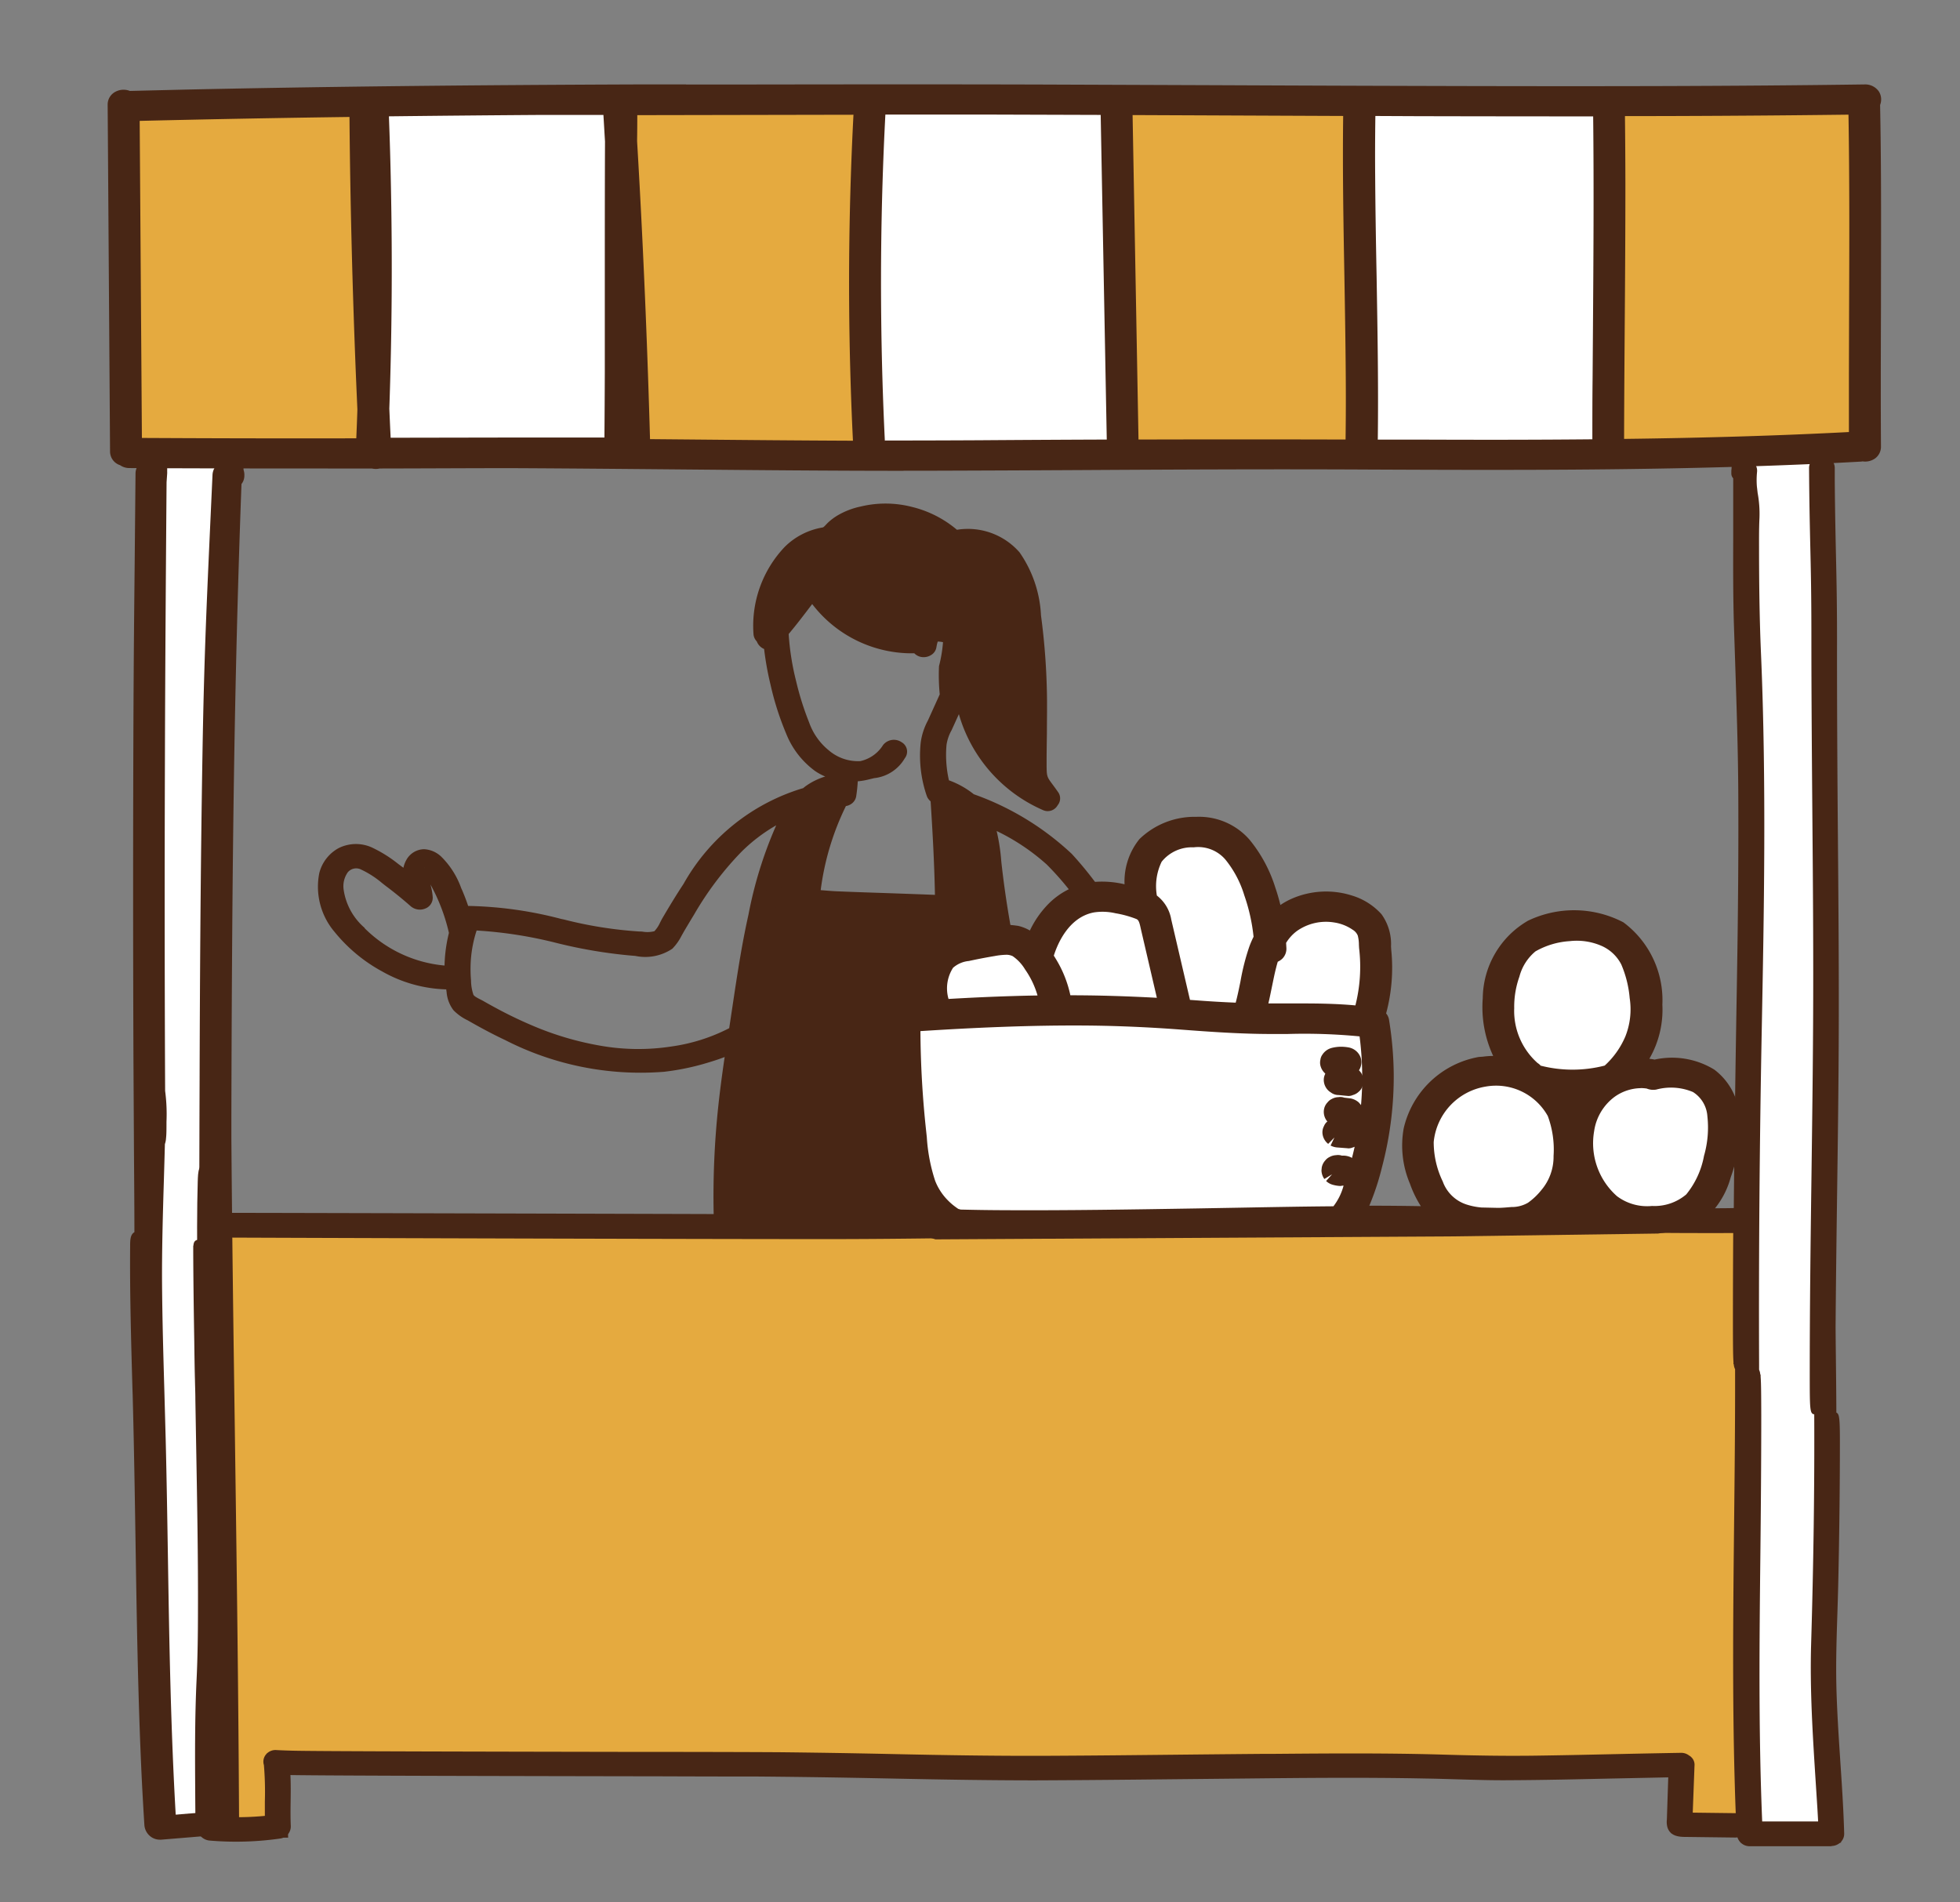<svg xmlns="http://www.w3.org/2000/svg" xmlns:xlink="http://www.w3.org/1999/xlink" width="68" height="66" viewBox="0 0 68 66"><rect x="0" y="0" width="68" height="66" fill="#808080" stroke="none"/><defs><clipPath id="a"><rect width="68" height="66" transform="translate(-0.862 -0.73)" fill="#fff" stroke="#707070" stroke-width="1"/></clipPath><clipPath id="b"><rect width="67" height="65" transform="translate(8310.704 -20986.963)" fill="#fff" stroke="#707070" stroke-width="1"/></clipPath><clipPath id="c"><rect width="61.529" height="61.131" fill="none"/></clipPath></defs><g transform="translate(0.862 0.73)" clip-path="url(#a)"><g transform="translate(-8310.566 20987.225)" clip-path="url(#b)"><g transform="translate(8313.439 -20985.033)"><g transform="translate(0 0)" clip-path="url(#c)"><path d="M4.491,13.41l-2.759.244c-.069,8.166-.127,16.552-.049,27.232.022,3.02.026-3.29-.088-.271-.134,3.544,0,5.585.088,9.5.1,4.249.081,8.434.349,12.676l2.19-.18c-.053-10.346-.31-9.9-.285-18.974.028-10.008.1-19.711.555-30.23" transform="translate(-0.205 -2.415)" fill="#fff"/><path d="M1.687,63.048l-.02-.308c-.193-3.066-.241-6.157-.288-9.146-.017-1.177-.036-2.357-.062-3.541-.021-.95-.045-1.79-.068-2.566-.07-2.474-.122-4.261-.021-6.955a4.858,4.858,0,0,1,.08-.951c-.065-10.078-.01-18.057.058-26l0-.271,3.4-.3-.014.343C4.3,24.076,4.231,34.16,4.2,43.569c-.014,4.7.049,6.816.12,9.263.065,2.215.139,4.726.164,9.708l0,.277Zm.135-21.11c-.041,1.962,0,3.518.062,5.531.023.778.047,1.619.068,2.57.027,1.186.045,2.367.063,3.546.044,2.882.09,5.859.267,8.811l1.572-.13c-.026-4.793-.1-7.247-.162-9.418-.072-2.452-.134-4.568-.12-9.281.026-9.314.089-19.29.54-29.9L2,13.855c-.067,7.919-.12,15.9-.053,25.979.031.312.032.855.017,1.795l0,.3Z" transform="translate(-0.156 -2.342)" fill="#482615"/><path d="M68.25,56.963c.143-4.552.172-9.067.028-13.621-.052-1.648-.08,3.408-.055,2.024.11-6.262.161-12.948.049-19.1-.028-1.513,0-4.077,0-4.077-.006-.651.013-4.294-.025-5.056S68.1,13.72,68.1,13.72l-2.7.109s.069.462.127.987,0,5.528.062,6.683c.219,4.095.143,9.746.061,13.846-.19,9.546-.042,3.177-.018,13.734.011,5.1-.181,9.2.048,14.1h2.845c-.028-1.044-.329-4.453-.273-6.216" transform="translate(-8.71 -2.471)" fill="#fff"/><path d="M68.791,63.409H65.318l-.014-.287c-.153-3.268-.118-6.182-.081-9.267.018-1.547.037-3.139.034-4.844-.01-4.414-.042-5.884-.062-6.762-.027-1.259-.03-1.422.08-6.979.08-3.965.16-9.713-.061-13.825-.031-.6-.032-2.157-.032-3.667,0-1.356,0-2.758-.029-3-.056-.518-.125-.974-.125-.977l-.049-.327,3.369-.135.013.3s.108,2.652.146,3.413c.027.548.025,2.561.024,3.893,0,.547,0,.986,0,1.174,0,.031-.028,2.583,0,4.074.088,4.834.083,10.34-.012,16.772.011.086.015.186.018.3.135,4.277.126,8.738-.029,13.638-.036,1.172.088,3.121.179,4.543.046.713.084,1.313.094,1.656Zm-2.866-.6h2.211c-.017-.342-.047-.8-.081-1.327-.091-1.434-.218-3.4-.18-4.6.124-3.921.153-7.559.091-11.045h-.123l0-.371a19.8,19.8,0,0,1,.048-2.571c.094-6.4.1-11.88.01-16.692-.028-1.5,0-4.06,0-4.086,0-.184,0-.624,0-1.174,0-1.326,0-3.331-.024-3.864-.029-.6-.1-2.4-.133-3.117l-2.036.082c.024.18.055.418.082.671.029.274.03,1.565.031,3.062s0,3.057.032,3.636c.221,4.131.14,9.892.061,13.866-.11,5.546-.107,5.706-.079,6.955.018.88.05,2.353.061,6.773,0,1.708-.016,3.3-.033,4.852-.036,2.985-.068,5.811.068,8.947" transform="translate(-8.654 -2.402)" fill="#482615"/><line y1="0.084" x2="7.055" transform="translate(40.197 39.408)" fill="#fff"/><path d="M46.377,48.382l-.009-.6,7.055-.084.009.6Z" transform="translate(-6.175 -8.589)" fill="#482615"/><path d="M60.91,12.685c-9.565.526-18.86.141-28.865.29-3.974.059-8.94.013-12.916-.029C6.975,12.82,13.3,12.984.847,12.909L.69,4.153.7.874C13.755.543,9.167.7,22.449.646,34.965.6,49.787.8,61.076.646c0,0,.084,2.335.084,2.852s-.081,5.48-.081,6.092-.17,3.1-.17,3.1" transform="translate(-0.092 -0.115)" fill="#fff"/><path d="M27.637,13.238c-2.828,0-5.822-.028-8.561-.057-6.39-.067-7.654-.053-9.258-.036-1.462.016-3.119.034-9.023,0l-.31,0L.323,4.093.335.516.644.508C9.584.282,10.271.279,14.049.289,15.8.293,18.209.3,22.4.28,27.58.26,33.235.284,38.7.307,46.423.338,54.4.372,61.022.28l.311,0,.011.294s.085,2.344.085,2.862c0,.248-.019,1.516-.038,2.839-.021,1.436-.042,2.936-.042,3.254,0,.614-.165,3.013-.171,3.115l-.018.265-.28.016c-6.027.331-11.841.3-18,.271-3.528-.018-7.176-.037-10.884.019-1.362.02-2.838.029-4.364.029m-15.522-.708c1.326,0,3.307.012,6.968.051,4.212.044,9.028.086,12.908.028,3.714-.055,7.365-.038,10.9-.02,6.049.031,11.766.06,17.674-.255.042-.655.151-2.333.151-2.811,0-.319.023-1.823.043-3.262.019-1.318.037-2.584.037-2.83,0-.4-.051-1.9-.074-2.547C54.16.971,46.3.939,38.7.907,33.232.884,27.575.859,22.4.88,18.211.9,15.8.893,14.048.89,10.312.881,9.607.882.969,1.1L.958,4.089l.153,8.456c5.641.034,7.267.016,8.7,0,.687-.007,1.311-.014,2.3-.014" transform="translate(-0.043 -0.049)" fill="#482615"/><path d="M57.529,68.8s-.063-2.52-.127-3.211,0-3.721.031-5.371,0-8.522-.031-10.652-.11-1.839-.11-1.839-1.345.021-2.138-.007-1.969.028-4.149.024c-5.538-.011-13.8.01-19.341.128-2.423.052-6.688.073-8.927.05L4.121,47.869s.007.59.014,1.318c.019,1.9-.111-4.707-.17-2.81-.119,3.82.285,13.473.1,17.291C4.008,64.8,4,66.794,4.027,68.727l1.036.094h1.4l-.085-2.315s14.185.074,14.956.067c2.007-.017,6,.055,8.009.11,4.039.111,14.076-.174,18.113,0,1.713.074,4.721-.036,7.658-.083l-.024,2.075Z" transform="translate(-0.525 -8.289)" fill="#e5aa3f"/><path d="M6.738,69.057H5.014l-1.351-.122,0-.27c-.026-2.206-.012-4.056.036-5.075.1-2.044.03-5.78-.037-9.391-.06-3.148-.115-6.122-.061-7.9.012-.37.02-.637.343-.637.3,0,.338,0,.4,1.838l18.347.045c2.342.024,6.592,0,8.92-.049,6.538-.139,16.463-.133,19.349-.128,1.069,0,1.887-.011,2.544-.021.7-.011,1.206-.018,1.616,0,.575.02,1.455.015,1.878.011L57,47.327l.286.017c.316.035.348.039.381,2.147.029,2.029.064,8.952.031,10.662l-.007.337c-.031,1.635-.083,4.373-.025,5,.063.691.126,3.126.128,3.23l.008.324L54.717,68.9l.024-2.055c-.736.013-1.474.029-2.191.045-2.021.044-3.93.085-5.161.033-2.186-.094-6.136-.054-9.957-.015-3.24.034-6.3.065-8.151.015-2.077-.057-6.01-.127-8-.111-.713.011-12.443-.054-14.63-.065Zm-2.446-.668.752.069H6.081L6,66.139l.33,0c.141,0,14.2.076,14.951.067,1.993-.016,5.939.052,8.022.111,1.839.052,4.892.019,8.126-.015,3.83-.039,7.79-.08,9.992.015,1.209.052,3.107.011,5.118-.033.824-.018,1.676-.037,2.522-.05l.326-.006-.024,2.095,1.8.089c-.019-.7-.068-2.342-.117-2.868-.061-.661-.01-3.312.023-5.066l.007-.336c.031-1.61,0-8.394-.031-10.643-.014-.876-.034-1.318-.051-1.54-.433,0-1.3.01-1.892-.011-.4-.013-.9-.007-1.582,0-.66.009-1.493.02-2.555.02-2.879-.006-12.8-.011-19.334.129-2.332.049-6.592.073-8.938.049L4.393,48.105,4.4,49.12c0,.114,0,.213,0,.3l0,.021h0c-.014.169-.055.273-.179.313.015,1.35.043,2.871.073,4.437.068,3.622.138,7.367.038,9.43-.048.966-.061,2.7-.04,4.771" transform="translate(-0.476 -8.224)" fill="#482615"/><path d="M.6.911,9.218.763S9.426,3,9.374,3.857s0,7.734-.052,8.152-.1.982-.1.982L1.4,12.967a3.211,3.211,0,0,1-.8-.172S.678,4.618.678,4.176.6.911.6.911" transform="translate(-0.08 -0.137)" fill="#e5aa3f"/><path d="M9.458,13.225H9.167L1.355,13.2a3.406,3.406,0,0,1-.915-.191l-.209-.073,0-.212S.31,4.55.31,4.109.233.851.233.851L.224.548,9.458.391,9.484.67c.009.092.21,2.266.156,3.137-.025.421-.025,2.355-.025,4.225,0,2.314,0,3.734-.028,3.945-.051.413-.1.972-.1.974ZM.869,12.51a2.154,2.154,0,0,0,.486.089l7.523.024c.021-.2.049-.482.079-.716.023-.191.023-2.148.023-3.875,0-1.878,0-3.821.027-4.259A27.073,27.073,0,0,0,8.876,1l-8,.137c.019.742.069,2.617.069,2.971,0,.4-.063,7.1-.076,8.4" transform="translate(-0.03 -0.07)" fill="#482615"/><path d="M20.5.654s4.543.05,5.633.025S29.251.654,29.251.654s-.026.908-.13,2.235-.13,4.419-.078,5.3.078,3.731.078,4.125a4.932,4.932,0,0,0,.052.712S25.928,13,24.89,12.98,21,13,21,13s-.234-5.376-.285-7.047S20.5.654,20.5.654" transform="translate(-2.731 -0.118)" fill="#e5aa3f"/><path d="M29.492,13.266l-.373,0s-3.249-.025-4.288-.049c-1.021-.024-3.851.024-3.88.025l-.31,0-.013-.294s-.233-5.379-.286-7.05S20.135.6,20.135.6L20.121.284l.335,0c.046,0,4.551.048,5.621.025C27.17.287,29.2.287,29.2.287h.326L29.517.6c0,.009-.027.931-.13,2.249s-.127,4.412-.078,5.265c.053.911.079,3.817.079,4.141a4.691,4.691,0,0,0,.048.667Zm-5.464-.659c.32,0,.605,0,.817.007.827.02,3.053.039,3.923.047-.01-.118-.016-.258-.016-.409,0-.453-.027-3.244-.077-4.109s-.03-3.957.078-5.343c.067-.854.1-1.538.118-1.911-.618,0-1.962.006-2.779.025C25.17.933,21.859.9,20.783.892c.038.919.152,3.618.193,4.991.045,1.434.224,5.607.274,6.75.576-.009,1.83-.026,2.778-.026" transform="translate(-2.68 -0.051)" fill="#482615"/><path d="M40.357.708s4.776,0,5.5-.025,2.881.1,2.881.1.078,2.431.1,3.683.026,4.935.078,5.819-.052,2.725-.052,2.725-5.269.025-5.97-.049a20.779,20.779,0,0,0-2.31.025s-.13-6.654-.156-7.488S40.357.708,40.357.708" transform="translate(-5.375 -0.123)" fill="#e5aa3f"/><path d="M46.9,13.247c-1.59,0-3.654-.009-4.087-.055a20.573,20.573,0,0,0-2.255.025l-.332.02-.005-.314s-.13-6.651-.156-7.486S39.99.645,39.99.645l0-.3h.322c.048,0,4.779,0,5.492-.024s2.823.093,2.913.1L49,.433l.009.274s.078,2.433.1,3.686c.01.467.016,1.271.023,2.142.01,1.462.023,3.119.055,3.667.053.89-.047,2.682-.052,2.758l-.016.282-.3,0c-.083,0-.906,0-1.919,0m-4.783-.681c.288,0,.561.007.765.03.512.053,3.75.056,5.633.048.026-.548.076-1.756.038-2.41-.034-.562-.046-2.227-.057-3.7-.006-.868-.012-1.669-.022-2.134C48.458,3.41,48.4,1.67,48.384,1c-.61-.031-2.022-.1-2.561-.082-.623.021-4.1.025-5.194.025.013.941.052,3.786.074,4.479.023.726.124,5.855.15,7.18.316-.016.811-.034,1.268-.034" transform="translate(-5.325 -0.057)" fill="#482615"/><path d="M60.032.722s.052,3.511.078,4.419-.052,6.433,0,6.728a7.516,7.516,0,0,1,0,1.1l8.54-.221.312-.172S68.936,2.294,68.91,1.655A5.27,5.27,0,0,0,68.78.624Z" transform="translate(-7.995 -0.112)" fill="#e5aa3f"/><path d="M59.723,13.217l.022-.326a6.908,6.908,0,0,0,0-1.038c-.03-.173-.026-1.336-.01-3.767.009-1.343.017-2.61.006-3C59.716,4.175,59.665.66,59.665.66l0-.3,9.317-.1.061.23a5.493,5.493,0,0,1,.139,1.093c.027.636.052,10.516.053,10.937v.173l-.622.3ZM60.3.953c.014.869.052,3.369.074,4.115.012.4,0,1.674-.006,3.021-.01,1.549-.023,3.476,0,3.669a5.221,5.221,0,0,1,.019.841l8.118-.21.082-.046c0-1.353-.028-10.162-.051-10.743a6.137,6.137,0,0,0-.074-.74Z" transform="translate(-7.946 -0.046)" fill="#482615"/><path d="M32.3,29.948c.08,1.215.133,2.469.148,3.968-1.445-.064-2.771-.093-4.215-.157-.2-.008-.511-.053-.707-.05a9.641,9.641,0,0,1,1.027-3.621l-.121-.386a3.457,3.457,0,0,0-1.22.909A24.8,24.8,0,0,0,25.6,35.7a66.556,66.556,0,0,0-.882,7.27c0,.982.052,1.965.052,1.965l11.529.025s-.285-3.39-.389-3.93-.857-2.383-.986-3.119-.961-3.734-1.039-4.839a10.073,10.073,0,0,0-.363-2.406c-.156-.369-1.22-.713-1.22-.713" transform="translate(-3.292 -5.349)" fill="#482615"/><path d="M36.6,45.162l-12.174-.026-.016-.284s-.052-.99-.052-1.98a66.711,66.711,0,0,1,.888-7.323,24.894,24.894,0,0,1,1.639-5.166,3.466,3.466,0,0,1,1.362-1.043l.338-.16.265.84-.053.1a9.42,9.42,0,0,0-.967,3.208l.116.011c.1.008.186.018.26.021.72.032,1.412.055,2.1.078.586.02,1.171.039,1.775.065-.017-1.234-.063-2.4-.143-3.636l-.03-.448.449.145c.282.091,1.217.425,1.412.885a10.829,10.829,0,0,1,.386,2.5,29.928,29.928,0,0,0,.716,3.433c.15.612.275,1.124.32,1.376a15.274,15.274,0,0,0,.556,1.773,12.668,12.668,0,0,1,.429,1.343c.106.549.382,3.82.394,3.959Zm-11.569-.625,10.881.023c-.106-1.227-.284-3.2-.358-3.576-.042-.222-.228-.75-.407-1.26a15.2,15.2,0,0,1-.58-1.863c-.043-.245-.166-.744-.311-1.34a29.221,29.221,0,0,1-.731-3.528,10.089,10.089,0,0,0-.342-2.316,1.5,1.5,0,0,0-.579-.366c.069,1.179.107,2.306.119,3.508l0,.317-.336-.015c-.72-.032-1.412-.056-2.1-.079S28.9,34,28.172,33.965c-.083,0-.186-.013-.294-.024-.137-.013-.287-.024-.393-.026l-.348.007.026-.329a9.978,9.978,0,0,1,.938-3.485,2.02,2.02,0,0,0-.653.543,24.733,24.733,0,0,0-1.581,5,65.91,65.91,0,0,0-.878,7.218c0,.653.023,1.305.039,1.665" transform="translate(-3.244 -5.255)" fill="#482615"/><line y1="0.054" x2="2.549" transform="translate(51.073 39.372)" fill="#482615"/><path d="M0,0,2.549,0V.6L0,.6Z" transform="translate(51.066 39.125) rotate(-1.252)" fill="#482615"/><path d="M4.126,16.328c-.169,3.92-.279,5.739-.345,9.662-.062,3.757-.086,7.515-.1,11.272s-.031,7.5-.01,11.25c.022,3.839.075-2.93.129.909.055,4,.11,8,.138,12q.007.9.011,1.806l-1.708.056c-.288-4.5-.264-9-.376-13.507-.045-1.808-.116-3.615-.127-5.423-.01-1.769.073-3.535.11-5.3.08-3.836.034,2.937.015-.9q-.031-5.988-.01-11.977.018-5.364.067-10.726c0-.425.007,1.251.01.826,0-.288-.47-.288-.472,0-.029,3.531-.057,4.961-.072,8.492q-.025,5.9,0,11.807C1.4,40.487,1.452,44.4,1.4,48.31c-.023,1.8-.11-7.009-.129-5.21-.019,1.718.034,3.434.082,5.151.126,4.416.107,8.837.316,13.252q.039.824.091,1.647A.232.232,0,0,0,2,63.373l2.189-.18a.235.235,0,0,0,.237-.224C4.4,58.934,4.348,54.9,4.293,50.863c-.053-3.85-.109-7.7-.139-11.548-.029-3.743-.015,3.123,0-.619.01-3.774.028-7.548.081-11.322q.083-5.809.3-11.614c.02-.512.041,1.079.063.568.012-.288-.46-.287-.472,0" transform="translate(-0.169 -2.77)" fill="#482615"/><path d="M1.931,63.607a.532.532,0,0,1-.337-.121.554.554,0,0,1-.2-.387q-.052-.824-.093-1.65c-.128-2.711-.172-5.468-.213-8.134-.027-1.708-.054-3.417-.1-5.124L.98,47.959C.935,46.345.886,44.675.9,43.031c0-.212,0-.417.148-.5,0-.989-.01-1.973-.016-2.945l-.017-3.074q-.023-5.9,0-11.809c.01-2.278.025-3.681.042-5.337l.03-3.157a.5.5,0,0,1,.189-.389.576.576,0,0,1,.27-.116c0-.107,0-.213,0-.32l0-.3.317-.07c.218,0,.286.075.308.314h.009c0,.035,0,.071,0,.107,0,.09,0,.2.005.328s0,.285,0,.382a.573.573,0,0,1,0,.067l-.021.3c-.025,3.226-.048,6.412-.057,9.6q-.02,5.758.007,11.517A6.147,6.147,0,0,1,2.161,38.7c0,.255,0,.44-.016.574h0a.742.742,0,0,1-.039.2q-.017.635-.036,1.268c-.035,1.163-.07,2.366-.063,3.548.009,1.258.045,2.516.081,3.773l.045,1.643c.034,1.372.056,2.743.078,4.114.047,2.982.1,6.062.28,9.089l1.09-.039-.009-1.51c-.026-3.807-.078-7.614-.131-11.421-.059-.038-.092-.123-.11-.316h0v0c-.021-.221-.023-.582-.026-1.173-.02-3.273-.008-6.548,0-9.822l.005-1.431c.01-3.308.031-7.234.1-11.276.052-3.121.134-4.951.248-7.483l.1-2.187a.528.528,0,0,1,.406-.483c0-.028,0-.056,0-.084.01-.26.12-.392.326-.392.313,0,.322.209.34.667l.005.126a.523.523,0,0,1,.028.19.473.473,0,0,1-.1.3c-.127,3.422-.216,6.928-.27,10.738-.055,3.9-.072,7.746-.081,11.319v.117c0,.143,0,.309,0,.5.025,3.329.071,6.657.118,9.985l.021,1.56c.051,3.673.107,7.941.128,12.109a.536.536,0,0,1-.469.517v.036l-.684.023-1.561.129-.044,0" transform="translate(-0.12 -2.704)" fill="#482615"/><path d="M61.032.374c-4.57.062-9.141.066-13.71.056C42.376.42,37.429.391,32.483.376,27.477.36,22.472.379,17.467.386,12.084.394,24.078.352,18.7.371,13.342.391,7.989.437,2.636.555L.746.6a.238.238,0,0,0-.38.174q.029,4.693.065,9.387Q.44,11.482.448,12.8a.212.212,0,0,0,.186.211.226.226,0,0,0,.169.069c5.158.031,10.317.015,15.475-.007,3.437-.014-10.5,0-7.064,0a.276.276,0,0,0,.267,0q2.307,0,4.612.007c4.823.02,9.645.1,14.467.092,5.056-.011,10.111-.067,15.167-.043,5.077.025,10.156.038,15.228-.181q.954-.042,1.91-.093a.321.321,0,0,0,.066-.012.231.231,0,0,0,.316-.2c-.02-3.1.022-6.206.005-9.309q-.007-1.3-.029-2.6l0-.011a.221.221,0,0,0-.191-.348m-34.9,9.737q.036,1.31.1,2.617c-2.563-.008-5.125-.036-7.688-.059q-.121-4.541-.367-9.079Q18.11,2.275,18.028.961a.214.214,0,0,0-.051-.13q4.149-.009,8.3-.016a.216.216,0,0,0-.024.092q-.246,4.6-.118,9.2M2.8,12.646.92,12.637Q.89,8.026.856,3.416.847,2.23.839,1.045,4.949.943,9.06.893a.191.191,0,0,0-.049.141q.172,4.505.058,9.015-.033,1.278-.088,2.555a.2.2,0,0,0,0,.047q-3.093,0-6.186,0m6.649,0a.265.265,0,0,0,.007-.047q.2-4.5.1-9.014-.026-1.278-.075-2.556A.208.208,0,0,0,9.42.889Q13.074.844,16.728.826l.9,0v0c-.03,3.082-.011,6.164-.019,9.247q0,1.275-.016,2.552-4.075.016-8.151.026m8.623-.029h0c.029-3.048.01-6.094.018-9.142q0-1.327.016-2.654v0C20.778.81,6.077.84,8.752.838q.04,4.686.231,9.369.048,1.213.109,2.425c-2.8,0,11.777-.021,8.979-.01m-8.507.011Q9.335,7.99,9.255,3.342,9.233,2.09,9.224.838l6.247,0,2.119,0a.2.2,0,0,0-.035.13q.291,4.65.449,9.305c.028.8.05,1.6.073,2.4q-1.03-.009-2.059-.016-3.228-.021-6.456-.016m17.147.1h0q-.235-4.6-.1-9.2.04-1.31.11-2.618a.2.2,0,0,0-.015-.093q1.983,0,3.964,0,2.07,0,4.141.015l.169,9.266.047,2.6q-2.369.009-4.739.025-1.79.014-3.58.008M35.5,12.7l-.169-9.277q-.023-1.293-.048-2.584l7.951.03c-.049,3.081.064,6.163.085,9.244q.009,1.293-.01,2.584-3.906-.009-7.81,0m10.143,0-1.86,0c.05-3.1-.063-6.2-.085-9.306q-.009-1.261.01-2.52l1.819.007Q48.711.881,51.9.88c.041,3.141,0,6.282-.016,9.423q-.008,1.189-.01,2.379c-2.075.021-4.151.022-6.227.015m6.7-.02c0-3.057.049-6.113.043-9.169q0-1.314-.018-2.627,3.552,0,7.1-.04L60.753.824c.057,3.1.024,6.209.019,9.313q0,1.14,0,2.279c-2.809.152-5.62.225-8.433.259" transform="translate(-0.049 -0.066)" fill="#482615"/><path d="M27.609,13.412c-2.6,0-5.229-.025-7.778-.048-1.929-.017-3.858-.035-5.787-.044h-.062c-1.49,0-3.008.01-4.543.012a.622.622,0,0,1-.272,0c-2.758,0-5.579,0-8.412-.015a.562.562,0,0,1-.324-.1.5.5,0,0,1-.348-.477L0,.709A.5.5,0,0,1,.284.254.6.6,0,0,1,.771.233L2.581.189C7.255.086,12.358.028,18.645.006l.939,0,.278,0h.207V.011l.051,0,1.084,0C24.948.006,28.691,0,32.436.011l6.088.023q4.375.02,8.751.03c4.34.009,9.007.009,13.705-.057a.573.573,0,0,1,.476.253.523.523,0,0,1,.037.459c.017.854.026,1.7.03,2.548.008,1.5,0,3,0,4.492-.005,1.605-.011,3.211,0,4.815a.5.5,0,0,1-.216.417.6.6,0,0,1-.422.094l-.046.007q-.953.054-1.911.093c-4.937.213-9.824.208-15.244.183-3.271-.017-6.6,0-9.812.018q-2.675.015-5.351.023l-.906,0m-.645-1.048q1.636,0,3.274-.009,2.21-.016,4.419-.024L34.452,1.065l-3.829-.012c-1.214,0-2.431,0-3.641,0-.042.8-.075,1.611-.1,2.419-.089,2.944-.062,5.934.082,8.9m-8.153-.059,1.232.011c1.937.018,3.876.036,5.814.044q-.057-1.154-.089-2.309c-.085-2.975-.049-6,.107-9l-7.5.014q0,.451-.007.9.046.771.088,1.545c.156,2.869.277,5.826.361,8.8M45.6,12.33c1.971.008,3.94.008,5.91-.011,0-.694,0-1.389.008-2.083l.012-1.627c.017-2.456.036-4.993.008-7.493q-3.03,0-6.056-.007l-1.5-.007q-.016,1.109-.006,2.218c.008,1.118.027,2.234.049,3.353.031,1.853.066,3.766.041,5.657l1.54,0ZM35.559,1.07l.205,11.257q3.591-.01,7.184,0,.016-1.139.006-2.279c-.008-1.116-.027-2.231-.046-3.347-.034-1.835-.067-3.73-.043-5.6Zm17.082.043q.013,1.165.015,2.328c0,1.641-.01,3.28-.023,4.92-.009,1.314-.019,2.629-.022,3.944,2.88-.036,5.437-.115,7.8-.238,0-.666,0-1.33,0-2l.006-2.211c.009-2.229.017-4.53-.021-6.8l-.966.011q-3.392.037-6.785.039M1.188,12.272l1.564.007q2.927.012,5.855.006l.019,0c.014-.333.028-.666.038-1q-.025-.567-.049-1.131c-.12-2.965-.2-6-.225-9.018q-3.641.049-7.279.136Zm8.585-1q.021.5.045.993l4.467-.008c1.271,0,2.177,0,2.821,0h.129q.009-1.125.013-2.253,0-1.642,0-3.285c0-1.578,0-3.154.007-4.733-.019-.307-.036-.614-.055-.921l-2.133,0q-2.655.018-5.309.049.046,1.2.069,2.4c.053,2.568.035,5.17-.055,7.752" transform="translate(0 0)" fill="#482615"/><path d="M40.577,42.048l-2.426.017a28.965,28.965,0,0,0-1.1-6.648,13.74,13.74,0,0,0-1.362-3.069,14.171,14.171,0,0,0-1.907-2.707,9.439,9.439,0,0,0-3.361-2.035,2.882,2.882,0,0,0-.909-.5l-.02,0a4.1,4.1,0,0,1-.116-1.388,2.189,2.189,0,0,1,.263-.725l.266-.592h.024a.725.725,0,0,0,.233-.078,4.857,4.857,0,0,0,2.85,3.483.2.2,0,0,0,.262-.1.184.184,0,0,0,0-.232c-.393-.564-.427-.467-.43-1.122,0-.816.034-1.632.014-2.449a23.357,23.357,0,0,0-.2-2.639,3.978,3.978,0,0,0-.7-2.089,2.149,2.149,0,0,0-2.083-.681c-.017-.016-.034-.034-.051-.049a3.586,3.586,0,0,0-1.5-.768,3.441,3.441,0,0,0-1.674-.011,2.462,2.462,0,0,0-.732.284,1.776,1.776,0,0,0-.293.218c-.094.089-.16.2-.3.226a2.221,2.221,0,0,0-1.2.612A3.808,3.808,0,0,0,23.1,21.865a.214.214,0,0,0,.094.166.248.248,0,0,0,.26.206,10.188,10.188,0,0,0,.234,1.358,9.747,9.747,0,0,0,.531,1.664,2.776,2.776,0,0,0,.921,1.2,1.869,1.869,0,0,0,.7.291.193.193,0,0,0-.005.13l-.012.022a2.721,2.721,0,0,0-1.013.426c-.039.029-.075.059-.111.091a.271.271,0,0,0-.066.007,7,7,0,0,0-3.992,3.226c-.252.383-.489.776-.722,1.169a1.934,1.934,0,0,1-.326.512c-.146.125-.49.068-.669.062a14.967,14.967,0,0,1-2.76-.444,13.559,13.559,0,0,0-3.205-.444.248.248,0,0,0-.112.032,6.587,6.587,0,0,0-.263-.712,2.912,2.912,0,0,0-.659-1.074.726.726,0,0,0-.456-.213.5.5,0,0,0-.432.27.857.857,0,0,0-.1.5c0,.03.007.058.012.089-.132-.106-.264-.209-.4-.31a5.186,5.186,0,0,0-.94-.608,1.131,1.131,0,0,0-1-.007,1.174,1.174,0,0,0-.57.736A2.248,2.248,0,0,0,8.534,32.1a5.281,5.281,0,0,0,1.592,1.328,4.472,4.472,0,0,0,2.3.589c.01.084.018.165.031.248a1.059,1.059,0,0,0,.2.554,2.063,2.063,0,0,0,.537.362c.387.22.783.429,1.188.62a10.193,10.193,0,0,0,5.393,1.075,8.288,8.288,0,0,0,1.511-.319,6.271,6.271,0,0,0,.879-.325c-.1.692-.2,1.382-.274,2.078a29.368,29.368,0,0,0-.153,3.895v.007c-.987,0-15.389-.041-16.376-.041q-.623,0-1.245-.006a.287.287,0,0,0-.074.011.208.208,0,0,0-.193.213c.024,2.078-.01,4.154-.068,6.23-.05,1.775-.117-7.06-.107-5.284.01,2.093.057,4.187.1,6.279s.08,4.168.072,6.252c0,.774-.013,1.549-.049,2.322-.062,1.3-.054,2.613-.046,3.918q0,.571.01,1.141a.206.206,0,0,0,.108.183.261.261,0,0,0,.2.11,10.579,10.579,0,0,0,2.4-.071.225.225,0,0,0,.173-.215c-.028-.664.025-1.33-.025-1.993,1,.039,15.421.05,16.424.057q1.911.014,3.822.053c1.94.037,3.876.087,5.817.08,2.344-.008,4.689-.041,7.033-.062,2.165-.02,4.332-.042,6.5,0,.983.02,1.963.065,2.947.061,1.558-.007,3.114-.052,4.671-.084l1.031-.019q-.017.423-.032.845-.009.26-.019.519c0,.089-.007.18-.01.269a.71.71,0,0,0,.008.246c.066.206.294.188.476.19l.541.007,1.126.014a.223.223,0,1,0,0-.447l-.953-.011-.477-.006-.216,0h-.033c0-.017,0-.034,0-.051,0-.084.006-.166.01-.249q.009-.26.019-.518.018-.508.037-1.017a.191.191,0,0,0-.107-.187.219.219,0,0,0-.153-.051c-1.636.025-3.271.072-4.907.1-1.118.016-2.231,0-3.349-.034-2.073-.061-4.149-.04-6.222-.024-2.375.019-4.751.052-7.126.066-1.907.011-3.811-.017-5.717-.058q-1.917-.041-3.834-.063c-1.2-.013-15.819-.02-17.019-.055-.187-.006-.375-.012-.563-.022a.211.211,0,0,0-.211.3h0c.067.651.019,1.306.032,1.959a10.16,10.16,0,0,1-1.934.043c-.016-1.377-.024-2.754.01-4.13.021-.822.063-1.642.072-2.464.023-2.032-.016-4.064-.052-6.1C4.217,48.272,4.17,46.135,4.15,44c-.016-1.72.028,7.172.079,5.452.065-2.222.122-4.442.1-6.664l.186-.176c3.834.016,18.83.06,21.553.051,2.455-.007,4.909-.051,7.364-.091q4.149-.068,8.3-.08,4.076-.022,8.152-.016c1.291,0,2.581,0,3.872-.021.975-.014,1.949.021,2.924.007l.382-.007.051-.007Q57.1,44.187,57.1,45.93c.009,3.95.053-2.709.069,1.241.02,4.845-.148,9.694-.012,14.537q.026.9.068,1.8a.233.233,0,0,0,.236.223H60.3a.232.232,0,0,0,.236-.223c-.049-1.723-.234-3.44-.272-5.165-.027-1.187.041-2.376.066-3.563q.047-2.119.055-4.238c.014-4.142-.141,2.324-.155-1.819-.016-4.379.1-8.758.116-13.138.013-4.353-.07-8.7-.061-13.056.006-2.68-.054-3.257-.079-5.938,0-.155,0-.312,0-.467a.237.237,0,0,0-.472,0c.019,2.646.081,3.187.081,5.832,0,3.888.061,7.776.064,11.664,0,4.639-.123,9.277-.121,13.914,0,3.844.129-2.924.154.919.019,2.826-.022,5.653-.107,8.479-.056,1.895.1,3.787.217,5.678q.021.336.036.674H57.684c-.207-4.762-.028-9.528-.04-14.292-.011-4.125-.054,2.357-.071-1.768q-.025-5.864.094-11.724c.084-4.3.158-8.618-.029-12.919-.057-1.315-.068-2.627-.069-3.944A7.559,7.559,0,0,0,57.5,16.8a2.979,2.979,0,0,1,0-.556c.02-.3-.462-.3-.472-.008-.017.512.049-1.079.058-.567.01.62.009,1.241.01,1.86,0,1.352-.019,2.7.023,4.055.06,1.946.14,3.887.15,5.834.012,2.211-.011,4.423-.049,6.633-.045,2.653-.088,5.3-.11,7.958a.232.232,0,0,0-.055,0c-.86.021-1.719-.011-2.579-.008m-3.256.03-.466,0q-1.424,0-2.848,0m7.2,20.933,0,0c-.03,0-.032,0,0,0M35.114,32.3A14.037,14.037,0,0,1,36.5,35.238a20.928,20.928,0,0,1,.782,3.245c.2,1.188.311,2.387.4,3.587q-1.442.014-2.884.033a6.322,6.322,0,0,0-.074-1.247,2.17,2.17,0,0,0-.194-.627,5.3,5.3,0,0,0-.363-.558c-.21-.316-.4-.646-.573-.979-.121-.225-.245-.453-.344-.686a6.367,6.367,0,0,0-.215-.612,33.323,33.323,0,0,1-1.75-7.589,4.621,4.621,0,0,0-.313-1.485,8.2,8.2,0,0,1,2.245,1.411,11.476,11.476,0,0,1,1.9,2.571m-1.407,9.818c-.148-.774-.147-1.568-.228-2.348-.014-.131-.03-.262-.045-.393.079.134.16.264.241.393a3.3,3.3,0,0,1,.569,1.086,5.19,5.19,0,0,1,.08,1.254l-.617.009m-9.082-17.1a10.2,10.2,0,0,1-.459-1.455,9.113,9.113,0,0,1-.27-1.753c.365-.431.7-.883,1.044-1.332a4.17,4.17,0,0,0,3.646,1.863.218.218,0,0,0,.152.134.24.24,0,0,0,.29-.157c.01-.053.019-.108.033-.161a.641.641,0,0,1,.043-.123s.038-.059.018-.034c0,0,.05-.048.025-.03a.2.2,0,0,1,.113-.034.979.979,0,0,1,.388.066.118.118,0,0,1,.042.02h0a.622.622,0,0,1-.013.171,5.045,5.045,0,0,1-.143.843,8.716,8.716,0,0,0,.036.967l-.367.813a2.637,2.637,0,0,0-.3.834,4.07,4.07,0,0,0,.2,1.78.229.229,0,0,0,.137.135c.077,1.188.142,2.377.16,3.567-.781-.032-1.562-.058-2.344-.085q-.638-.021-1.277-.047c-.267-.011-.534-.042-.8-.057a9.5,9.5,0,0,1,.972-3.293l0-.009a.255.255,0,0,0,.174-.024.219.219,0,0,0,.109-.134,4.448,4.448,0,0,0,.056-.662c0-.01,0-.019,0-.03a2.292,2.292,0,0,0,.538-.067c.655-.164.752-.137,1.131-.654.174-.236-.235-.461-.407-.225a1.38,1.38,0,0,1-2.18.228,2.4,2.4,0,0,1-.754-1.056M9.259,32.215a2.363,2.363,0,0,1-.791-1.44,1,1,0,0,1,.191-.758.6.6,0,0,1,.693-.156,4.226,4.226,0,0,1,.921.589c.307.226.6.468.887.72.141.125.413.043.4-.159a2.232,2.232,0,0,0-.1-.493.724.724,0,0,1-.031-.436c.009-.027.023-.084.055-.1-.025.009.027.026.046.039a1,1,0,0,1,.257.285,6.535,6.535,0,0,1,.763,1.926A4.958,4.958,0,0,0,12.4,33.57a4.534,4.534,0,0,1-3.138-1.355M20.1,36.38a7.882,7.882,0,0,1-2.548-.024,10.778,10.778,0,0,1-2.466-.736c-.383-.163-.757-.344-1.123-.538-.179-.1-.356-.193-.531-.292-.145-.083-.381-.169-.449-.324a2.018,2.018,0,0,1-.1-.631,4.692,4.692,0,0,1,0-.672,4.526,4.526,0,0,1,.257-1.2c1.887.007,3.667.753,5.542.873.389.025.952.107,1.256-.179a2.175,2.175,0,0,0,.336-.5c.127-.215.255-.43.385-.644A11.363,11.363,0,0,1,22.308,29.3a5.649,5.649,0,0,1,1.866-1.253c-.077.121-.148.245-.213.371a13.329,13.329,0,0,0-1.036,3.243c-.264,1.175-.429,2.364-.609,3.553-.023.151-.047.3-.069.456a6.347,6.347,0,0,1-2.148.707m2.109,5.828V42.2a35.876,35.876,0,0,1,.487-6.367c.168-1.106.31-2.217.53-3.316a19.04,19.04,0,0,1,.9-3.323,3.981,3.981,0,0,1,.8-1.348,1.648,1.648,0,0,1,.615-.383,10.069,10.069,0,0,0-1.044,3.7.232.232,0,0,0,.237.223c.341,0,.684.05,1.025.063.438.02.875.034,1.312.05.862.03,1.724.057,2.585.1a.235.235,0,0,0,.237-.225c-.013-1.231-.08-2.461-.159-3.689a1.806,1.806,0,0,1,.758.711,3.661,3.661,0,0,1,.328,1.439A29.473,29.473,0,0,0,31.4,33.4a38.415,38.415,0,0,0,1.07,3.809c.088.262.2.519.276.784a.214.214,0,0,0,.015.066c0,.009.009.02.012.03a2.309,2.309,0,0,1,.053.251c.06.411.114.822.159,1.234.094.849.1,1.714.246,2.559-2.065.032-4.13.072-6.2.084-1.609.008-3.218,0-4.827,0m25.229-.181q-2.327,0-4.656.011l-1.732.008M53.943,42l-2.166.024a.213.213,0,0,0-.032-.06" transform="translate(-0.489 -2.803)" fill="#482615"/><path d="M60.269,63.89H57.425A.446.446,0,0,1,57,63.581a.357.357,0,0,1-.085.007l-1.669-.021c-.226,0-.567,0-.674-.332a.711.711,0,0,1-.02-.267L54.6,61.5l-2.028.042c-1.15.025-2.3.052-3.453.057-.635.008-1.3-.016-1.956-.034-.333-.01-.665-.02-1-.025-2.072-.042-4.183-.022-6.225,0l-2.394.024c-1.636.017-3.271.034-4.906.04-1.585,0-3.209-.027-4.772-.059l-1.051-.021q-1.91-.037-3.819-.053c-.277,0-1.57,0-3.321-.007-4.325-.007-11.372-.019-12.877-.044.015.308.011.616.007.916s-.007.576.006.863a.425.425,0,0,1-.351.421,10.792,10.792,0,0,1-2.45.074.482.482,0,0,1-.335-.164.4.4,0,0,1-.17-.327c-.005-.38-.008-.76-.01-1.141-.008-1.28-.016-2.6.046-3.928.04-.836.048-1.676.049-2.314.008-1.951-.029-3.934-.063-5.853L3.5,48.405c0-.228-.01-.458-.014-.688-.01-.345-.017-.783-.024-1.339-.017-1.028-.032-2.065-.036-3.093,0-.057,0-.108,0-.154s0-.068,0-.075h.005c.012-.131.052-.2.177-.207L3.6,42.341a.413.413,0,0,1,.373-.413.414.414,0,0,1,.108-.012c.413,0,.828,0,1.242,0,.942,0,14.1.034,16.159.041a29.483,29.483,0,0,1,.158-3.721c.064-.6.145-1.195.223-1.727-.166.064-.348.125-.552.186a8.576,8.576,0,0,1-1.551.326,10.307,10.307,0,0,1-5.512-1.1c-.391-.184-.8-.4-1.2-.628l-.1-.057a1.736,1.736,0,0,1-.491-.348,1.19,1.19,0,0,1-.241-.636c-.005-.031-.009-.061-.013-.09a4.76,4.76,0,0,1-2.218-.62A5.491,5.491,0,0,1,8.33,32.169,2.422,2.422,0,0,1,7.8,30.124a1.368,1.368,0,0,1,.671-.863,1.342,1.342,0,0,1,1.2,0,4.57,4.57,0,0,1,.862.545l.117.087.068.05a.976.976,0,0,1,.1-.268.714.714,0,0,1,.619-.376h0a.932.932,0,0,1,.6.265,2.9,2.9,0,0,1,.687,1.088l.027.058c.075.174.146.357.213.557a13.637,13.637,0,0,1,3.219.449l.1.021a14.232,14.232,0,0,0,2.621.417c.037,0,.081,0,.127.008a.987.987,0,0,0,.394-.018,1.091,1.091,0,0,0,.2-.305c.029-.056.056-.109.084-.157.235-.4.472-.792.727-1.178a7.085,7.085,0,0,1,4.117-3.314l.028-.006.071-.057a2.347,2.347,0,0,1,.7-.35,1.9,1.9,0,0,1-.364-.2,2.951,2.951,0,0,1-.991-1.288,10.023,10.023,0,0,1-.543-1.7,10.488,10.488,0,0,1-.222-1.236.466.466,0,0,1-.255-.265.4.4,0,0,1-.114-.262,3.974,3.974,0,0,1,1.086-3.017,2.432,2.432,0,0,1,1.312-.672c.031-.006.064-.039.114-.093.024-.026.049-.052.076-.078a1.91,1.91,0,0,1,.328-.246,2.649,2.649,0,0,1,.8-.309,3.675,3.675,0,0,1,1.784.013,3.8,3.8,0,0,1,1.559.793A2.379,2.379,0,0,1,32.094,19a4.166,4.166,0,0,1,.744,2.187,23.628,23.628,0,0,1,.205,2.661c.011.48,0,.962,0,1.443-.005.336-.011.673-.01,1.01,0,.474,0,.474.212.759.051.068.111.15.183.253a.373.373,0,0,1-.013.462.394.394,0,0,1-.515.164,5.192,5.192,0,0,1-2.911-3.325l-.251.553a1.5,1.5,0,0,0-.178.515,3.97,3.97,0,0,0,.084,1.227,3.033,3.033,0,0,1,.863.483,9.688,9.688,0,0,1,3.4,2.07,12.488,12.488,0,0,1,1.728,2.4l.208.344a13.971,13.971,0,0,1,1.382,3.113,28.775,28.775,0,0,1,1.093,6.5q1.113-.009,2.227-.016l0,.4q-1.212.007-2.424.018l-.2,0-.013-.189a28.941,28.941,0,0,0-1.091-6.6A13.58,13.58,0,0,0,35.475,32.4l-.21-.344A12.138,12.138,0,0,0,33.6,29.734a9.347,9.347,0,0,0-3.289-1.987l-.059-.036a2.662,2.662,0,0,0-.843-.463l-.119-.029-.031-.111a4.225,4.225,0,0,1-.124-1.453A1.823,1.823,0,0,1,29.348,25l.381-.843.133-.006a.494.494,0,0,0,.166-.053l.309-.161,0,.334a4.721,4.721,0,0,0,2.725,3.3,1.615,1.615,0,0,0-.173-.285,1.208,1.208,0,0,1-.288-.986c0-.339,0-.679.01-1.018.008-.476.016-.951,0-1.427a23.085,23.085,0,0,0-.2-2.619,3.817,3.817,0,0,0-.656-1.991,1.934,1.934,0,0,0-1.87-.608l-.118.026-.083-.083.1-.189-.148.143a3.343,3.343,0,0,0-1.41-.719,3.246,3.246,0,0,0-1.565-.007,2.234,2.234,0,0,0-.667.257,1.525,1.525,0,0,0-.258.194c-.02.018-.037.038-.056.057a.628.628,0,0,1-.347.222,2.017,2.017,0,0,0-1.092.554,3.634,3.634,0,0,0-.971,2.716l.071.05.021.1.218-.026.044.243a9.756,9.756,0,0,0,.23,1.331,9.564,9.564,0,0,0,.52,1.631,2.557,2.557,0,0,0,.85,1.121,1.551,1.551,0,0,0,.447.212,3,3,0,0,1-.463-.277,2.566,2.566,0,0,1-.823-1.141,10.35,10.35,0,0,1-.467-1.483,9.166,9.166,0,0,1-.275-1.789l0-.075.049-.059c.3-.349.579-.722.853-1.081l.374-.491.165.266a3.992,3.992,0,0,0,3.45,1.764l.159-.01.053.142a.335.335,0,0,0,.07-.163.836.836,0,0,1,.061-.166l.179.048-.152-.1.013-.018.118-.15.032.018.062-.048.046.042.033,0a1.251,1.251,0,0,1,.478.078l.062.03h0l.115.077v.079a.539.539,0,0,1-.01.184,5.3,5.3,0,0,1-.153.9c-.012.093.028.8.04.894l.007.052L29.3,25a1.953,1.953,0,0,0-.213.628,3.9,3.9,0,0,0,.189,1.695l.125.047.025.144c.068,1.049.14,2.293.16,3.577l0,.213-.225-.01c-.669-.028-1.338-.051-2.007-.074l-.335-.011q-.64-.022-1.279-.048c-.15-.006-.3-.018-.45-.03-.119-.01-.236-.02-.355-.026l-.22-.012.023-.207a9.643,9.643,0,0,1,.992-3.36l.075-.125.161.007a2.191,2.191,0,0,0,.086-.625l-.015-.088-.032.084.023.072-.076.16-.108.047a2.562,2.562,0,0,0-.935.387c-.036.026-.068.054-.1.081l-.062.055h-.083a6.682,6.682,0,0,0-3.878,3.139c-.251.381-.485.772-.717,1.163-.025.041-.049.087-.073.135a1.349,1.349,0,0,1-.3.428,1,1,0,0,1-.71.119l-.107-.007a14.607,14.607,0,0,1-2.7-.426l-.1-.022a13.593,13.593,0,0,0-3.153-.438l-.231.123-.088-.235a6.4,6.4,0,0,0-.255-.692l-.025-.058a2.613,2.613,0,0,0-.581-.945.512.512,0,0,0-.314-.161.3.3,0,0,0-.245.164.663.663,0,0,0-.072.389.513.513,0,0,0,.01.069l.112.555-.456-.364c-.13-.1-.261-.206-.394-.3l-.12-.088a4.253,4.253,0,0,0-.779-.5.933.933,0,0,0-.813-.012.98.98,0,0,0-.467.61,2.046,2.046,0,0,0,.459,1.712A5.1,5.1,0,0,0,10.2,33.207a4.243,4.243,0,0,0,2.185.562l.2-.007.02.188c.007.079.016.158.029.236a.9.9,0,0,0,.152.457,1.385,1.385,0,0,0,.374.257l.109.061c.4.227.792.434,1.173.612a9.885,9.885,0,0,0,5.275,1.056,8.149,8.149,0,0,0,1.472-.311A6.157,6.157,0,0,0,22.037,36l.359-.166-.055.375c-.092.612-.2,1.336-.273,2.069a29.163,29.163,0,0,0-.153,3.869v.2l-.212.011c-.987,0-15.388-.041-16.375-.042q-.624,0-1.246,0l-.055.013q.008.589.009,1.207l.052,0q0-.395-.005-.79V42.66l.31-.3H4.48c3.663.016,18.765.061,21.552.052,2.232-.006,4.5-.043,6.7-.08l.666-.011c2.422-.04,4.982-.065,8.3-.081q4.075-.021,8.152-.016c1.293,0,2.579,0,3.869-.022.489-.007.978,0,1.468,0s.969.01,1.455,0l.51-.032-.11-.021c-.531.013-1.054.007-1.576,0-.339,0-.685-.007-1.015-.007l0-.4c.349,0,.682,0,1.023.007.465.006.934.011,1.4,0,.023-2.587.063-5.174.107-7.761.044-2.556.059-4.662.049-6.63-.008-1.53-.061-3.085-.11-4.588l-.041-1.24c-.031-1.016-.028-2.049-.025-3.047l0-1.323c0-.243,0-.485,0-.728a.243.243,0,0,1-.065-.171h0l0-.022c0-.025,0-.048,0-.07a.415.415,0,0,1,.006-.058c.043-.808.055-.813.259-.8s.213.2.215.3l0,.154a.47.47,0,0,1,.224.068.391.391,0,0,1,.189.367,2.781,2.781,0,0,0-.006.521l.026.223a3.961,3.961,0,0,1,.063.858c-.006.125-.015.327-.015.783,0,1.172.008,2.557.068,3.934.193,4.487.1,9.169.028,12.932-.078,4-.109,7.938-.094,11.719,0,.066,0,.13,0,.189a.469.469,0,0,1,.041.168h.012c0,.013,0,.039,0,.074.018.229.02.63.022,1.337,0,1.584-.013,3.168-.03,4.753-.034,3.062-.068,6.226.062,9.339H59.8c-.008-.154-.017-.308-.026-.462l-.059-.917c-.1-1.564-.205-3.18-.158-4.778.083-2.8.12-5.417.108-7.968-.155-.021-.155-.166-.156-1.424,0-2.3.03-4.648.061-6.914.03-2.295.062-4.668.06-7,0-1.888-.016-3.777-.032-5.664-.016-2-.032-4-.032-6,0-1.45-.018-2.274-.039-3.146-.016-.725-.034-1.491-.042-2.686a.421.421,0,0,1,.442-.417h0a.425.425,0,0,1,.45.414l0,.467c.01,1.123.027,1.877.042,2.571.022.971.04,1.81.036,3.368,0,2.136.013,4.272.031,6.408.018,2.178.037,4.431.03,6.647-.006,1.935-.032,3.871-.059,5.806-.032,2.4-.066,4.888-.057,7.332,0,.059,0,.116,0,.171.16.024.159.189.154,1.65-.005,1.377-.023,2.8-.055,4.241-.008.362-.019.722-.031,1.084-.026.811-.054,1.65-.036,2.472.02.889.081,1.793.138,2.667.055.817.111,1.662.134,2.5a.4.4,0,0,1-.126.3.466.466,0,0,1-.322.13M57.346,48.428c0,1.421-.018,2.847-.033,4.237-.032,2.949-.065,6,.02,8.995q.026.9.067,1.8l2.869.032c0-.845-.055-1.686-.109-2.5-.058-.878-.119-1.787-.139-2.684-.019-.832.009-1.677.036-2.493.011-.36.023-.72.031-1.08.031-1.436.049-2.861.054-4.235,0-.059,0-.116,0-.171a.107.107,0,0,1-.049-.021c-.005,2.116-.042,4.288-.111,6.591-.048,1.579.056,3.187.157,4.742l.06.919c.013.225.026.452.036.677l.009.208h-2.8l-.009-.192c-.139-3.185-.1-6.421-.069-9.552.017-1.582.034-3.165.029-4.747,0-.068,0-.132,0-.194a.543.543,0,0,1-.04-.165l-.009,0c0-.011,0-.03,0-.056s-.005-.068-.008-.108M3.993,63.242l.018.033A9.85,9.85,0,0,0,6.4,63.221c-.016-.3-.012-.6-.009-.894,0-.363.008-.739-.02-1.1L6.352,61l.237.009c.722.029,8.467.042,13.094.05,1.752,0,3.047.006,3.323.007q1.911.014,3.824.053l1.051.021c1.559.031,3.174.066,4.761.059,1.635-.006,3.269-.023,4.9-.04l2.394-.025c2.043-.018,4.158-.037,6.238,0q.5.011,1,.026c.647.019,1.285.04,1.943.034,1.149-.006,2.3-.031,3.445-.057l2.476-.049-.06,1.627.049,0,.061-1.64-.049-.231,0,.2c-.773.012-1.546.03-2.319.046-.862.02-1.725.039-2.587.051-.98.014-2.049,0-3.36-.035-1.953-.057-3.942-.041-5.869-.025l-.344,0q-1.513.012-3.028.029c-1.366.014-2.732.029-4.1.037-2.1.011-4.158-.025-5.724-.058q-1.915-.042-3.831-.063c-.439,0-2.665-.009-5.376-.014C13.661,61.008,7.627,61,6.863,60.974q-.283-.007-.569-.022l.011.08a11.3,11.3,0,0,1,.035,1.3c0,.225-.006.45,0,.676l0,.178-.186.024a10.083,10.083,0,0,1-1.977.043ZM3.935,48.855l.021,1.1c.035,1.92.071,3.906.063,5.861,0,.641-.009,1.487-.049,2.329-.062,1.316-.055,2.634-.047,3.909q0,.569.011,1.139l.049.031,0-.169c-.015-1.311-.024-2.72.01-4.137q.013-.487.031-.972c.017-.5.035-.992.04-1.488.022-1.975-.014-3.985-.049-5.928L4,49.647c0-.016-.006-.034-.01-.053l-.014,0c0-.012,0-.035,0-.071-.016-.151-.027-.377-.035-.717,0,.018-.006.035-.01.051M54.973,63.118h0c.01.032.036.048.228.048l1.715.02ZM4.4,62.866a9.86,9.86,0,0,0,1.511-.03c0-.169,0-.338,0-.507a11.052,11.052,0,0,0-.033-1.256.387.387,0,0,1,.071-.366.426.426,0,0,1,.362-.154c.185.01.371.016.557.021.759.023,7.045.034,11.634.042,2.712,0,4.942.008,5.38.013q1.919.021,3.837.063c1.564.034,3.626.073,5.711.058,1.366-.007,2.731-.022,4.1-.036q1.513-.016,3.029-.029l.344,0c1.929-.016,3.923-.032,5.887.026,1.3.039,2.366.05,3.34.034.862-.012,1.722-.031,2.583-.05q1.162-.026,2.323-.046h.006a.441.441,0,0,1,.29.1.36.36,0,0,1,.179.344l-.061,1.631,1.462.018h.03c-.015-.357-.026-.715-.036-1.072-.085-3-.053-6.056-.021-9.008.019-1.746.038-3.548.034-5.323a.42.42,0,0,1-.045-.173h-.011c0-.012,0-.039,0-.075-.016-.214-.017-.579-.019-1.2q0-1.638.01-3.276l-.217,0c-.486.007-.977,0-1.468,0s-.971-.01-1.456,0c-1.292.019-2.58.023-3.876.022q-4.076,0-8.151.016c-3.316.016-5.875.042-8.3.081l-.665.011c-2.2.036-4.467.074-6.7.08-2.762.008-17.653-.036-21.467-.052l-.062.059c.023,2.13-.029,4.236-.093,6.38l.025,1.321c.036,1.946.071,3.958.049,5.939-.005.5-.023,1-.041,1.5-.01.323-.023.646-.03.969-.033,1.345-.026,2.683-.012,3.936M59.935,46.99a.118.118,0,0,1,.052.022c.006-1.9.033-3.81.057-5.67.026-1.933.053-3.867.058-5.8.007-2.215-.011-4.466-.03-6.644-.017-2.137-.035-4.274-.03-6.412,0-1.554-.014-2.391-.036-3.359-.015-.7-.032-1.45-.042-2.576l0-.467c-.04,1.19-.023,1.955-.006,2.677.02.875.039,1.7.039,3.155,0,2,.016,4,.032,6,.015,1.889.03,3.777.032,5.667,0,2.335-.029,4.71-.062,7.005-.028,2.1-.056,4.266-.06,6.406M57.322,45.9c0,.012,0,.025,0,.037v-.084l0,.048m0-.052h.008c0-3.374.029-6.865.1-10.4.074-3.758.166-8.434-.029-12.908-.06-1.383-.068-2.773-.068-3.95,0-.467.01-.672.016-.8a3.719,3.719,0,0,0-.061-.8l-.005-.043c0,.072,0,.144,0,.217l0,1.324c0,1-.007,2.025.024,3.035l.041,1.238c.05,1.506.1,3.064.11,4.6.01,1.97-.005,4.079-.049,6.638-.044,2.652-.087,5.3-.109,7.957l0,.243-.01,0,.008.2q-.01,1.639-.011,3.279a.49.49,0,0,1,.042.17M25.187,30.719l.145.011c.144.012.288.024.431.03.425.017.851.033,1.276.047l.335.011c.595.021,1.19.041,1.785.065-.023-1.16-.088-2.282-.15-3.245a.429.429,0,0,1-.131-.18,4.284,4.284,0,0,1-.212-1.866,2.241,2.241,0,0,1,.248-.757l.411-.908a6.868,6.868,0,0,1-.025-.981,4.741,4.741,0,0,0,.137-.811l0-.019a.928.928,0,0,0-.182-.021l0,0s-.01.036-.019.068-.02.093-.029.143a.381.381,0,0,1-.186.259.486.486,0,0,1-.37.058.448.448,0,0,1-.208-.121A4.356,4.356,0,0,1,24.9,20.794l0,0c-.262.344-.531.7-.816,1.039a9,9,0,0,0,.26,1.642,10.035,10.035,0,0,0,.45,1.427,2.184,2.184,0,0,0,.684.969,1.555,1.555,0,0,0,1.091.372,1.245,1.245,0,0,0,.788-.555.476.476,0,0,1,.647-.1.374.374,0,0,1,.108.557,1.4,1.4,0,0,1-1.065.689l-.185.045a2.379,2.379,0,0,1-.381.064,5.153,5.153,0,0,1-.056.53.4.4,0,0,1-.2.274.425.425,0,0,1-.155.055,9.271,9.271,0,0,0-.875,2.918m2.34-4.914.174.114a2.157,2.157,0,0,1-.406.427c.178-.067.27-.163.466-.43ZM25.139,42.37q-1.484,0-2.965-.007h-.212l0-.232a35.262,35.262,0,0,1,.488-6.371l.124-.845c.12-.815.243-1.657.407-2.48a19.189,19.189,0,0,1,.907-3.357,4.223,4.223,0,0,1,.841-1.413,1.814,1.814,0,0,1,.692-.433l.5-.186-.23.458a9.841,9.841,0,0,0-1.023,3.63c.231.007.438.025.645.043.138.012.276.024.413.03q.655.027,1.311.048l.391.013c.732.025,1.465.049,2.2.082,0-1.293-.069-2.541-.144-3.7l-.023-.364.337.177a2,2,0,0,1,.843.792,3.618,3.618,0,0,1,.344,1.437l.008.076a28.88,28.88,0,0,0,.585,3.542A38.283,38.283,0,0,0,32.64,37.1c.034.1.071.2.108.3.061.163.12.326.17.491l-.19.12.21-.044a2.7,2.7,0,0,1,.066.3q.09.62.159,1.241c.036.329.059.659.081.99a14.5,14.5,0,0,0,.164,1.557l.04.229-1.359.023c-1.7.028-3.39.057-5.086.065q-.932,0-1.864,0m-2.756-.406c1.539,0,3.08.009,4.618,0,1.694-.009,3.388-.037,5.08-.065l.871-.015c-.067-.457-.1-.919-.13-1.368-.023-.326-.044-.651-.081-.974q-.068-.615-.159-1.227a2.163,2.163,0,0,0-.048-.232.355.355,0,0,1-.032-.128c-.039-.118-.1-.272-.154-.426-.039-.1-.077-.207-.113-.311a38.3,38.3,0,0,1-1.074-3.829,29.268,29.268,0,0,1-.595-3.588l-.008-.077a3.269,3.269,0,0,0-.3-1.286,1.45,1.45,0,0,0-.335-.4c.064,1.045.121,2.156.133,3.285a.439.439,0,0,1-.458.426c-.73-.033-1.461-.057-2.19-.081l-.392-.014c-.439-.015-.875-.03-1.314-.048-.144-.007-.289-.019-.433-.031-.193-.016-.387-.033-.579-.033a.423.423,0,0,1-.337-.142.375.375,0,0,1-.114-.3,10.191,10.191,0,0,1,.773-3.143,3.859,3.859,0,0,0-.733,1.259,18.794,18.794,0,0,0-.886,3.29c-.163.814-.285,1.651-.4,2.46l-.127.847a35.677,35.677,0,0,0-.488,6.148m11.116.313-.032-.166a12.613,12.613,0,0,1-.166-1.545c-.018-.274-.036-.549-.065-.822l-.158-1.365.509.857c.077.13.158.26.238.388.048.075.1.148.144.22a2.61,2.61,0,0,1,.452.931,5.365,5.365,0,0,1,.083,1.3l-.008.19Zm.2-2.088.023.352c.029.439.059.891.131,1.33l.232,0a4.729,4.729,0,0,0-.081-1.018,1.9,1.9,0,0,0-.306-.661m.844,2.073.007-.21a6.125,6.125,0,0,0-.07-1.21,2,2,0,0,0-.177-.572,2.834,2.834,0,0,0-.232-.366c-.041-.057-.081-.114-.119-.172-.227-.34-.422-.694-.583-.994-.138-.253-.256-.475-.353-.7a3.253,3.253,0,0,0-.14-.414c-.028-.071-.055-.14-.079-.209a33.709,33.709,0,0,1-1.76-7.633,4.441,4.441,0,0,0-.3-1.423l-.225-.489.509.228a8.312,8.312,0,0,1,2.3,1.449,10.651,10.651,0,0,1,1.8,2.385l.14.228a14.158,14.158,0,0,1,1.405,2.978,20.889,20.889,0,0,1,.789,3.275c.173,1.046.3,2.158.4,3.6l.016.212-.224,0q-1.442.014-2.883.033ZM31.3,28.668a6.826,6.826,0,0,1,.161,1.059A33.316,33.316,0,0,0,33.2,37.286c.023.065.048.13.074.2a3.228,3.228,0,0,1,.146.436c.081.184.194.394.305.6.179.334.368.676.586,1,.036.055.075.108.111.162a3.113,3.113,0,0,1,.264.417,2.357,2.357,0,0,1,.212.682,6.368,6.368,0,0,1,.08,1.075q1.222-.016,2.442-.028c-.1-1.332-.217-2.375-.38-3.358a20.57,20.57,0,0,0-.774-3.216,13.753,13.753,0,0,0-1.368-2.9l-.14-.228a10.162,10.162,0,0,0-1.723-2.3A7.394,7.394,0,0,0,31.3,28.668M41.017,42.2l0-.4,1.732-.008q2.327-.01,4.657-.011v.4q-2.329,0-4.655.01Zm9.708-.018q-1.424,0-2.848,0v-.4q1.422,0,2.848,0l.465,0,0,.4Zm.868,0-.049-.138.2-.142V41.78l2.166-.023,0,.4ZM18.9,36.629a8.579,8.579,0,0,1-1.415-.121,11.085,11.085,0,0,1-2.518-.751c-.369-.158-.752-.341-1.139-.545-.18-.1-.36-.194-.537-.3l-.1-.051a.868.868,0,0,1-.439-.367,1.894,1.894,0,0,1-.113-.614l-.005-.079a4.642,4.642,0,0,1,.263-1.954l.049-.138H13.1a14.384,14.384,0,0,1,3.047.45,16.567,16.567,0,0,0,2.51.424l.137.01c.336.027.752.059.955-.131a1.464,1.464,0,0,0,.24-.347l.107-.184c.113-.19.225-.379.34-.567a11.426,11.426,0,0,1,1.687-2.249,5.829,5.829,0,0,1,1.936-1.3l.6-.237-.334.524q-.111.176-.2.357a13.236,13.236,0,0,0-1.019,3.2c-.228,1.016-.384,2.062-.537,3.075l-.153,1.013-.085.049a6.515,6.515,0,0,1-2.222.735,7.46,7.46,0,0,1-1.206.1m-5.645-4.511a4.278,4.278,0,0,0-.2,1.014,4.719,4.719,0,0,0,0,.645l.006.081a1.586,1.586,0,0,0,.082.486c.024.056.159.124.249.169.041.021.081.041.114.061.173.1.348.194.524.289.377.2.749.377,1.107.53a10.569,10.569,0,0,0,2.417.722,7.569,7.569,0,0,0,2.475.024,6.228,6.228,0,0,0,1.989-.633l.124-.826c.153-1.018.311-2.072.542-3.1a14.313,14.313,0,0,1,.965-3.112,5.757,5.757,0,0,0-1.22.933A11.069,11.069,0,0,0,20.8,31.571c-.114.186-.225.374-.337.562l-.1.177a1.769,1.769,0,0,1-.316.442A1.682,1.682,0,0,1,18.758,33l-.131-.01a16.909,16.909,0,0,1-2.58-.434,14.854,14.854,0,0,0-2.8-.437m-.972,1.61a4.76,4.76,0,0,1-3.2-1.415,2.532,2.532,0,0,1-.851-1.564,1.161,1.161,0,0,1,.238-.9.81.81,0,0,1,.935-.212,3.625,3.625,0,0,1,.848.522l.124.093c.3.222.6.468.9.73a.871.871,0,0,0-.044-.453.886.886,0,0,1-.029-.549.492.492,0,0,1,.042-.1l.005-.068.126-.047.01,0,.072.185.117-.151a.461.461,0,0,1,.06.034,1.168,1.168,0,0,1,.31.343,6.639,6.639,0,0,1,.787,1.983l.011.047-.012.046a4.725,4.725,0,0,0-.152,1.282l0,.2-.209,0-.089,0m-2.906-1.7a4.493,4.493,0,0,0,2.777,1.3,5.129,5.129,0,0,1,.152-1.132,6.409,6.409,0,0,0-.642-1.681,2.1,2.1,0,0,1,.08.446.4.4,0,0,1-.25.386.489.489,0,0,1-.51-.073c-.288-.253-.581-.492-.871-.708l-.127-.1A3.294,3.294,0,0,0,9.24,30a.379.379,0,0,0-.452.1.836.836,0,0,0-.142.614,2.153,2.153,0,0,0,.728,1.315" transform="translate(-0.457 -2.759)" fill="#482615"/><path d="M32.345,45.225l.635.2,17.776-.1,7.195-.1L59,45.074c.057-.027.114-.054.167-.085a2.63,2.63,0,0,0,1.058-1.51,4.856,4.856,0,0,0,.294-1.864,1.941,1.941,0,0,0-.75-1.537,2.594,2.594,0,0,0-1.891-.285,2.2,2.2,0,0,0-.747-.033,3.223,3.223,0,0,0,.708-2.159,3.075,3.075,0,0,0-1.208-2.616,3.383,3.383,0,0,0-3.01-.036,2.788,2.788,0,0,0-1.383,2.433,3.548,3.548,0,0,0,.614,2.327,3.284,3.284,0,0,0-.94-.015.291.291,0,0,0-.064,0,2.946,2.946,0,0,0-2.357,2.242,3.147,3.147,0,0,0,.2,1.754,2.6,2.6,0,0,0,.775,1.2c-.9-.016-1.79-.028-2.685-.028l-.311,0a2.058,2.058,0,0,0,.147-.256,7.951,7.951,0,0,0,.5-1.453,11.873,11.873,0,0,0,.238-5.006A.22.22,0,0,0,48.193,38a5.455,5.455,0,0,0,.229-2.307,1.7,1.7,0,0,0-.27-1.054,1.925,1.925,0,0,0-.869-.546,2.644,2.644,0,0,0-1.9.112,2.151,2.151,0,0,0-.693.507,6.875,6.875,0,0,0-.27-1.076,4.557,4.557,0,0,0-.839-1.577,2,2,0,0,0-1.592-.685,2.384,2.384,0,0,0-1.735.658,2.359,2.359,0,0,0-.433,1.764c-.111-.029-.222-.053-.327-.078a3.249,3.249,0,0,0-.994-.093,2.28,2.28,0,0,0-1.4.654,3.225,3.225,0,0,0-.764,1.227,1.336,1.336,0,0,0-.61-.357,4.018,4.018,0,0,0-1.667.164,1.71,1.71,0,0,0-1.284.743,2.456,2.456,0,0,0-.129,1.676l-.622.04a.231.231,0,0,0-.187.106.218.218,0,0,0-.229.215q-.009,1.692.148,3.381c.051.548.107,1.1.2,1.641a3.316,3.316,0,0,0,.514,1.392,2.876,2.876,0,0,0,.4.458Z" transform="translate(-4.209 -5.649)" fill="#482615"/><path d="M32.881,45.659,31.5,45.223l.811-.412q-.083-.1-.159-.207a3.566,3.566,0,0,1-.563-1.513c-.09-.557-.149-1.127-.2-1.66-.106-1.118-.155-2.265-.149-3.41a.513.513,0,0,1,.381-.489.573.573,0,0,1,.332-.129l.278-.018a2.4,2.4,0,0,1,.214-1.54,2.025,2.025,0,0,1,1.5-.9l.244-.053a3.531,3.531,0,0,1,1.568-.108,1.465,1.465,0,0,1,.4.16A3.379,3.379,0,0,1,36.821,34a2.613,2.613,0,0,1,1.6-.744,3.356,3.356,0,0,1,1.02.084,2.339,2.339,0,0,1,.516-1.567A2.749,2.749,0,0,1,41.93,31a2.321,2.321,0,0,1,1.847.793,4.941,4.941,0,0,1,.9,1.678c.065.189.121.386.171.588a2.468,2.468,0,0,1,.353-.2,2.964,2.964,0,0,1,2.141-.125,2.257,2.257,0,0,1,1.013.644,1.768,1.768,0,0,1,.331,1.115l.006.107a6.108,6.108,0,0,1-.176,2.22.46.46,0,0,1,.1.216,12.525,12.525,0,0,1,.164,1.88,12.3,12.3,0,0,1-.408,3.241,8.87,8.87,0,0,1-.439,1.334q.893,0,1.787.016a3.87,3.87,0,0,1-.38-.785,3.382,3.382,0,0,1-.215-1.91,3.258,3.258,0,0,1,2.606-2.481l.14-.01a2.9,2.9,0,0,1,.359-.026,4.012,4.012,0,0,1-.361-2.007,3.142,3.142,0,0,1,1.571-2.685,3.7,3.7,0,0,1,3.308.057A3.365,3.365,0,0,1,58.1,37.518a3.4,3.4,0,0,1-.452,1.876c.062.007.122.016.183.028a2.806,2.806,0,0,1,2.071.348,2.206,2.206,0,0,1,.878,1.761,5.126,5.126,0,0,1-.309,1.976,2.934,2.934,0,0,1-1.194,1.672,2.083,2.083,0,0,1-.193.1l-.091.027-1.045.151-7.238.1Zm-1.006-7.529c0,1.092.047,2.184.147,3.249.049.523.1,1.081.194,1.62a2.981,2.981,0,0,0,.465,1.273,2.608,2.608,0,0,0,.355.41l.307.285-.175.089,13.749-.078.231-.341a1.684,1.684,0,0,0,.126-.219,7.543,7.543,0,0,0,.48-1.4,11.752,11.752,0,0,0,.39-3.09A11.977,11.977,0,0,0,48,38.209l-.277-.061.121-.317a5.245,5.245,0,0,0,.212-2.188l-.007-.112a1.275,1.275,0,0,0-.2-.774,1.638,1.638,0,0,0-.726-.449,2.321,2.321,0,0,0-1.655.1,1.817,1.817,0,0,0-.593.434l-.447.48-.1-.631a6.468,6.468,0,0,0-.258-1.03,4.154,4.154,0,0,0-.78-1.477,1.651,1.651,0,0,0-1.338-.578,2.124,2.124,0,0,0-1.5.548,2.112,2.112,0,0,0-.364,1.557l.026.419-.426-.112c-.088-.023-.176-.043-.261-.062a3.01,3.01,0,0,0-.947-.1,1.943,1.943,0,0,0-1.2.563,2.9,2.9,0,0,0-.692,1.115L36.421,36l-.361-.348a1.01,1.01,0,0,0-.462-.277,3.027,3.027,0,0,0-1.266.111l-.255.056c-.529.109-.874.241-1.071.591a2.207,2.207,0,0,0-.1,1.486l.058.327L32,38l-.09.138Zm20.4,1.771a3.049,3.049,0,0,0-.376.024,2.633,2.633,0,0,0-2.152,2,2.847,2.847,0,0,0,.189,1.6,2.326,2.326,0,0,0,.679,1.066l.456.359,6.826-.1.953-.14c.033-.016.066-.032.1-.051a2.366,2.366,0,0,0,.922-1.35,4.583,4.583,0,0,0,.278-1.752,1.677,1.677,0,0,0-.621-1.312,2.227,2.227,0,0,0-1.652-.23l-.062.01-.062-.014a1.912,1.912,0,0,0-.635-.028l-.738.093.44-.568a2.938,2.938,0,0,0,.648-1.964,2.848,2.848,0,0,0-1.062-2.379,3.046,3.046,0,0,0-2.711-.016,2.512,2.512,0,0,0-1.2,2.179,3.234,3.234,0,0,0,.556,2.133l.443.592-.756-.122a2.866,2.866,0,0,0-.468-.038M48.07,38.224h0Zm-.083-.093v0" transform="translate(-4.161 -5.583)" fill="#482615"/><path d="M54.645,46.838a2.69,2.69,0,0,1-.573-.112,1.6,1.6,0,0,1-1.02-.978,3.361,3.361,0,0,1-.335-1.5,2.468,2.468,0,0,1,2.045-2.2l.019,0a2.376,2.376,0,0,1,2.495,1.194,3.6,3.6,0,0,1,.229,1.509,2.087,2.087,0,0,1-.493,1.371,2.6,2.6,0,0,1-.53.5,1.419,1.419,0,0,1-.73.2c-.166.012-.334.023-.5.03l-.6-.014" transform="translate(-7.02 -7.568)" fill="#fff"/><path d="M55.212,47.086l-.648-.015a2.972,2.972,0,0,1-.643-.127,1.921,1.921,0,0,1-1.214-1.152,3.626,3.626,0,0,1-.356-1.626,2.775,2.775,0,0,1,2.3-2.475,2.718,2.718,0,0,1,2.868,1.364,3.793,3.793,0,0,1,.257,1.631,2.378,2.378,0,0,1-.561,1.556,2.9,2.9,0,0,1-.594.555,1.729,1.729,0,0,1-.891.258c-.171.012-.342.024-.515.03m-.6-.613.592.013c.144,0,.307-.016.47-.029a1.11,1.11,0,0,0,.571-.148,2.293,2.293,0,0,0,.463-.438,1.783,1.783,0,0,0,.425-1.185,3.34,3.34,0,0,0-.2-1.386,2.054,2.054,0,0,0-2.158-1.021,2.162,2.162,0,0,0-1.8,1.922,3.131,3.131,0,0,0,.314,1.37,1.3,1.3,0,0,0,.829.8,2.327,2.327,0,0,0,.49.1" transform="translate(-6.972 -7.502)" fill="#482615"/><path d="M61.366,42.153a.249.249,0,0,0,.169.027,2.335,2.335,0,0,1,1.487.118,1.352,1.352,0,0,1,.661,1.057,3.912,3.912,0,0,1-.123,1.492,3.212,3.212,0,0,1-.693,1.471,2.041,2.041,0,0,1-1.406.494,2.064,2.064,0,0,1-1.435-.411,2.738,2.738,0,0,1-.9-2.533,2.1,2.1,0,0,1,.818-1.374,1.869,1.869,0,0,1,1.421-.341" transform="translate(-7.869 -7.584)" fill="#fff"/><path d="M61.283,47.049a2.294,2.294,0,0,1-1.515-.487,3.008,3.008,0,0,1-1-2.808,2.4,2.4,0,0,1,.94-1.565,2.2,2.2,0,0,1,1.675-.4l.075.021a2.625,2.625,0,0,1,1.675.157,1.623,1.623,0,0,1,.821,1.277,4.123,4.123,0,0,1-.129,1.6,3.451,3.451,0,0,1-.771,1.605,2.288,2.288,0,0,1-1.625.589c-.047,0-.094,0-.14,0m-.276-4.69a1.6,1.6,0,0,0-.921.308,1.8,1.8,0,0,0-.7,1.183,2.449,2.449,0,0,0,.794,2.258,1.739,1.739,0,0,0,1.214.338,1.7,1.7,0,0,0,1.187-.4,2.96,2.96,0,0,0,.616-1.336,3.554,3.554,0,0,0,.117-1.382,1.074,1.074,0,0,0-.5-.835,1.964,1.964,0,0,0-1.273-.085.593.593,0,0,1-.33-.035,1.331,1.331,0,0,0-.207-.016" transform="translate(-7.82 -7.518)" fill="#482615"/><path d="M58.658,43.352a3,3,0,0,0-.09.287c-.013-.062-.027-.125-.045-.186a2.24,2.24,0,0,0-.525-.9,5.427,5.427,0,0,0,1.154.006,2.5,2.5,0,0,0-.493.79" transform="translate(-7.724 -7.664)" fill="#482615"/><path d="M58.417,44.916l-.282-1.3c-.012-.055-.024-.11-.04-.163a1.96,1.96,0,0,0-.457-.781l-.555-.588.827.089a5.033,5.033,0,0,0,1.082.006l.81-.088-.533.583a2.2,2.2,0,0,0-.435.694,2.418,2.418,0,0,0-.08.258Z" transform="translate(-7.603 -7.578)" fill="#482615"/><path d="M59.556,40.773a.248.248,0,0,0-.071.01,4.848,4.848,0,0,1-2.5-.016l-.019,0a.232.232,0,0,0-.084-.1,2.67,2.67,0,0,1-.942-2.145,3.388,3.388,0,0,1,.2-1.205,2.021,2.021,0,0,1,.68-1.03,3.1,3.1,0,0,1,1.341-.406,2.48,2.48,0,0,1,1.256.189,1.719,1.719,0,0,1,.843.8,3.984,3.984,0,0,1,.317,1.254,2.831,2.831,0,0,1-.169,1.475,3.183,3.183,0,0,1-.81,1.135.228.228,0,0,0-.038.044" transform="translate(-7.449 -6.459)" fill="#fff"/><path d="M58.278,41.176a5.817,5.817,0,0,1-1.429-.184l-.168-.03-.062-.148a2.9,2.9,0,0,1-1.05-2.353,3.662,3.662,0,0,1,.218-1.307,2.292,2.292,0,0,1,.8-1.181,3.408,3.408,0,0,1,1.491-.457,2.826,2.826,0,0,1,1.425.217,2.034,2.034,0,0,1,.99.939,4.269,4.269,0,0,1,.346,1.346,3.1,3.1,0,0,1-.189,1.62,3.5,3.5,0,0,1-.886,1.242l-.088.132-.159,0a4.425,4.425,0,0,1-1.24.168m-1.169-.74a4.477,4.477,0,0,0,2.231,0h0a2.905,2.905,0,0,0,.717-1.011,2.544,2.544,0,0,0,.15-1.33,3.778,3.778,0,0,0-.29-1.164,1.4,1.4,0,0,0-.7-.654,2.149,2.149,0,0,0-1.086-.159,2.743,2.743,0,0,0-1.192.355,1.693,1.693,0,0,0-.558.877A3.111,3.111,0,0,0,56.2,38.45a2.417,2.417,0,0,0,.809,1.9.556.556,0,0,1,.1.081" transform="translate(-7.401 -6.393)" fill="#482615"/><path d="M57.734,47.422a2.7,2.7,0,0,0,.83-1.409,3.143,3.143,0,0,0,.683,1.184,2.4,2.4,0,0,0,.6.463l-2.324-.052c.075-.058.146-.121.214-.185" transform="translate(-7.661 -8.286)" fill="#482615"/><path d="M60.931,47.71l-4.4-.1.653-.512c.067-.052.13-.108.192-.166a2.422,2.422,0,0,0,.742-1.252l.239-1.21.377,1.179a2.842,2.842,0,0,0,.618,1.072,2.078,2.078,0,0,0,.517.4Zm-2.811-.663.706.016a3.286,3.286,0,0,1-.368-.506,3.206,3.206,0,0,1-.339.489" transform="translate(-7.529 -8.008)" fill="#482615"/><path d="M42.151,46.4c-2.3.038-4.605.076-6.908.062-.485,0-.968-.012-1.453-.023a.3.3,0,0,0-.12-.034L33.66,46.4c-.032-.019-.063-.039-.094-.059a2.063,2.063,0,0,1-.173-.13,2.529,2.529,0,0,1-.28-.266,2.279,2.279,0,0,1-.433-.7,7.134,7.134,0,0,1-.329-1.788,34.372,34.372,0,0,1-.2-3.789c2.075-.136,4.155-.235,6.235-.212q1.572.018,3.14.14c1.039.079,2.076.156,3.12.153a22.932,22.932,0,0,1,3.34.113,11.463,11.463,0,0,1-.036,3.618,11.812,11.812,0,0,1-.467,1.828,2.03,2.03,0,0,1-.563,1.018c-1.591.012-3.179.048-4.768.075" transform="translate(-4.282 -7.105)" fill="#fff"/><path d="M36.182,46.7l-.988,0c-.487,0-.973-.012-1.459-.024l-.255-.066-.144-.086a2.462,2.462,0,0,1-.2-.151,2.81,2.81,0,0,1-.312-.3,2.556,2.556,0,0,1-.49-.793,6.419,6.419,0,0,1-.323-1.655l-.022-.2a34.529,34.529,0,0,1-.2-3.82v-.28l.3-.019c1.715-.113,3.964-.239,6.262-.213,1.025.012,2.088.06,3.16.142.955.073,2.019.137,3.094.151l.555,0a18.837,18.837,0,0,1,2.834.12l.233.034.033.222a11.688,11.688,0,0,1-.038,3.708,12.044,12.044,0,0,1-.478,1.873l-.029.083a2.079,2.079,0,0,1-.645,1.081l-.083.06h-.106c-1.129.009-2.257.03-3.386.05l-1.481.026c-1.909.031-3.873.063-5.823.063m-2.369-.625c.461.011.922.019,1.384.021,2.267.014,4.568-.024,6.8-.06l1.48-.026c1.09-.02,2.182-.04,3.274-.049a2.024,2.024,0,0,0,.354-.725l.029-.086a11.413,11.413,0,0,0,.457-1.783,11.162,11.162,0,0,0,.067-3.3,19.86,19.86,0,0,0-2.5-.083l-.559,0c-1.084,0-2.178-.08-3.146-.153-1.058-.08-2.106-.127-3.118-.139-2.129-.023-4.25.085-5.913.192a33.848,33.848,0,0,0,.2,3.477l.022.207a6.006,6.006,0,0,0,.289,1.509,1.987,1.987,0,0,0,.375.608,2.313,2.313,0,0,0,.246.234c.049.039.1.076.149.111l.039.025a.508.508,0,0,1,.075.021" transform="translate(-4.233 -7.039)" fill="#482615"/><path d="M33.327,38.588a1.826,1.826,0,0,1,.185-1.556,1.246,1.246,0,0,1,.726-.338q.452-.1.909-.175a1.326,1.326,0,0,1,.833.038,1.708,1.708,0,0,1,.54.556,3.4,3.4,0,0,1,.562,1.366c-.413,0-.825.011-1.239.025-.838.026-1.676.068-2.514.117,0-.011,0-.021,0-.033" transform="translate(-4.427 -6.568)" fill="#fff"/><path d="M32.988,38.873l-.023-.3.314-.055-.313.051a2.085,2.085,0,0,1,.253-1.8,1.547,1.547,0,0,1,.9-.44c.307-.066.615-.125.926-.178a1.6,1.6,0,0,1,1.042.071,1.957,1.957,0,0,1,.651.653,3.681,3.681,0,0,1,.609,1.482l.06.346-.37,0c-.409,0-.819.011-1.23.025-.836.026-1.67.068-2.505.117Zm2.548-2.168a2.44,2.44,0,0,0-.381.043c-.3.05-.6.108-.895.172a.968.968,0,0,0-.55.235,1.319,1.319,0,0,0-.158,1.082c.744-.043,1.488-.078,2.233-.1.285-.009.569-.016.855-.02a3.041,3.041,0,0,0-.433-.905,1.474,1.474,0,0,0-.43-.46.52.52,0,0,0-.241-.048" transform="translate(-4.379 -6.502)" fill="#482615"/><path d="M41.832,32.574a1.671,1.671,0,0,1,1.361-.65,1.573,1.573,0,0,1,1.37.529,3.927,3.927,0,0,1,.714,1.339,6.608,6.608,0,0,1,.344,1.59,3.131,3.131,0,0,0-.168.376c-.259.7-.31,1.455-.537,2.165q-.837-.028-1.676-.093c-.141-.011-.283-.02-.424-.03a.214.214,0,0,0,0-.077q-.228-.974-.454-1.948c-.075-.325-.149-.65-.227-.974a1.016,1.016,0,0,0-.43-.694l-.065-.036a2.4,2.4,0,0,1,.2-1.5" transform="translate(-5.541 -5.748)" fill="#fff"/><path d="M45.1,38.164l-.244-.009q-.844-.028-1.689-.094l-.745-.052.032-.306-.68-2.9a.723.723,0,0,0-.292-.508l-.129-.08-.08-.181a2.641,2.641,0,0,1,.236-1.672,1.93,1.93,0,0,1,1.611-.8,1.906,1.906,0,0,1,1.637.634,4.183,4.183,0,0,1,.773,1.439,6.864,6.864,0,0,1,.36,1.658l.008.084-.04.075a3.041,3.041,0,0,0-.153.341,7.558,7.558,0,0,0-.287,1.129,9.421,9.421,0,0,1-.245,1.025Zm-2.058-.714.175.012q.707.055,1.411.084c.064-.239.114-.485.166-.74a7.876,7.876,0,0,1,.31-1.214,3.336,3.336,0,0,1,.144-.332,6.355,6.355,0,0,0-.322-1.44,3.635,3.635,0,0,0-.655-1.238,1.243,1.243,0,0,0-1.1-.425,1.344,1.344,0,0,0-1.112.5h0a1.942,1.942,0,0,0-.166,1.173,1.329,1.329,0,0,1,.5.835Z" transform="translate(-5.492 -5.682)" fill="#482615"/><path d="M46.7,36.3c0-.088-.009-.176-.015-.264a1.832,1.832,0,0,1,.5-.579,2.093,2.093,0,0,1,1.553-.351,1.867,1.867,0,0,1,.771.308.721.721,0,0,1,.285.348,2.021,2.021,0,0,1,.061.505,5.245,5.245,0,0,1-.225,2.334,21.735,21.735,0,0,0-2.656-.089c-.33,0-.66,0-.989-.008.155-.524.227-1.067.362-1.6.033-.13.071-.262.117-.393A.209.209,0,0,0,46.7,36.3" transform="translate(-6.125 -6.316)" fill="#fff"/><path d="M49.778,38.86l-.247-.028a21.138,21.138,0,0,0-2.613-.087c-.334,0-.667,0-1-.008l-.407-.008.109-.372c.084-.29.145-.586.2-.882.048-.236.094-.471.154-.7.036-.139.077-.279.125-.417l.074-.21.137,0L46.3,35.9l.043-.076a2.111,2.111,0,0,1,.588-.674,2.421,2.421,0,0,1,1.8-.409,2.19,2.19,0,0,1,.906.365,1,1,0,0,1,.4.5,1.651,1.651,0,0,1,.07.482l0,.1a5.5,5.5,0,0,1-.244,2.457Zm-2.219-.719c.563,0,1.181.012,1.791.068a5.471,5.471,0,0,0,.128-1.99l-.006-.109a1.272,1.272,0,0,0-.04-.324.424.424,0,0,0-.174-.2,1.527,1.527,0,0,0-.636-.253,1.751,1.751,0,0,0-1.3.294,1.456,1.456,0,0,0-.376.413l.01.18h0a.486.486,0,0,1-.147.373.549.549,0,0,1-.152.1c-.022.071-.042.143-.059.214-.058.224-.1.45-.148.676-.038.186-.075.371-.119.557.192,0,.387,0,.583,0s.421,0,.648,0" transform="translate(-6.061 -6.25)" fill="#482615"/><path d="M40.815,34.931c.269.121.29.393.348.64q.1.422.2.845l.429,1.842q-1.835-.113-3.67-.111v0a3.685,3.685,0,0,0-.517-1.415c-.042-.069-.088-.14-.137-.211a.256.256,0,0,0,.024-.056,2.037,2.037,0,0,1,2.528-1.753,3.851,3.851,0,0,1,.8.222" transform="translate(-4.99 -6.24)" fill="#fff"/><path d="M42.134,38.518l-.422-.026c-1.214-.075-2.442-.108-3.649-.11h-.318v-.3a3.425,3.425,0,0,0-.473-1.267c-.041-.066-.084-.134-.13-.2l-.1-.148.088-.156a2.6,2.6,0,0,1,1.9-1.991,2.636,2.636,0,0,1,1,.03,4.127,4.127,0,0,1,.869.244h0a.923.923,0,0,1,.5.757Zm-3.8-.736c.994,0,2,.033,3,.087l-.558-2.4c-.046-.219-.075-.3-.152-.333a3.641,3.641,0,0,0-.727-.2,1.972,1.972,0,0,0-.745-.029c-.894.168-1.275,1.125-1.393,1.5.022.034.042.066.062.1a4,4,0,0,1,.511,1.27" transform="translate(-4.933 -6.174)" fill="#482615"/><path d="M49.01,41.53a.259.259,0,0,0,.182.022l.055-.01a.827.827,0,0,1,.135,0h.006a.191.191,0,0,0,.094,0,.188.188,0,0,0,.088-.027.174.174,0,0,0,.066-.057.17.17,0,0,0,.042-.075.215.215,0,0,0-.024-.172.23.23,0,0,0-.14-.1,1.031,1.031,0,0,0-.225-.021,1.017,1.017,0,0,0-.223.03.242.242,0,0,0-.141.1.164.164,0,0,0-.028.084.155.155,0,0,0,0,.089.226.226,0,0,0,.108.134" transform="translate(-6.512 -7.4)" fill="#482615"/><path d="M49.082,41.793a.6.6,0,0,1-.268-.063.531.531,0,0,1-.263-.307.437.437,0,0,1-.013-.245A.375.375,0,0,1,48.608,41a.551.551,0,0,1,.332-.234,1.345,1.345,0,0,1,.292-.039,1.52,1.52,0,0,1,.3.027.546.546,0,0,1,.344.233.492.492,0,0,1,.067.406.438.438,0,0,1-.119.211.379.379,0,0,1-.149.119.492.492,0,0,1-.225.061.432.432,0,0,1-.2-.017l.035-.107-.081-.181.044.3a.705.705,0,0,1-.161.02m.283-.615h0v0Z" transform="translate(-6.463 -7.334)" fill="#482615"/><path d="M49.554,41.892l-.277-.029a.18.18,0,0,0-.091.019.184.184,0,0,0-.076.046.172.172,0,0,0-.049.072.158.158,0,0,0-.02.086.22.22,0,0,0,.068.158l.048.034a.244.244,0,0,0,.12.03l.277.03a.193.193,0,0,0,.091-.02.176.176,0,0,0,.076-.046.172.172,0,0,0,.049-.072.155.155,0,0,0,.02-.086.219.219,0,0,0-.068-.157l-.049-.035a.247.247,0,0,0-.119-.03" transform="translate(-6.531 -7.539)" fill="#482615"/><path d="M49.512,42.572h-.02l-.3-.03a.444.444,0,0,1-.241-.068l-.083-.057a.516.516,0,0,1-.194-.384.459.459,0,0,1,.055-.234.387.387,0,0,1,.116-.156.453.453,0,0,1,.192-.112.405.405,0,0,1,.2-.034l.286.03a.577.577,0,0,1,.257.071l.081.056a.522.522,0,0,1,.194.385.452.452,0,0,1-.055.235.377.377,0,0,1-.114.153.469.469,0,0,1-.2.114.384.384,0,0,1-.178.033m-.32-.477-.01.01.031-.007Zm.331-.123.016,0,.007-.007Z" transform="translate(-6.482 -7.473)" fill="#482615"/><path d="M49.112,43.6a.238.238,0,0,0,.1.057l.277.039a.279.279,0,0,0,.182-.022.174.174,0,0,0,.066-.057.169.169,0,0,0,.042-.076.215.215,0,0,0-.023-.172l-.037-.045a.238.238,0,0,0-.1-.057l-.277-.039a.279.279,0,0,0-.182.022.174.174,0,0,0-.066.057.169.169,0,0,0-.042.076.218.218,0,0,0,.023.172l.037.045" transform="translate(-6.532 -7.783)" fill="#482615"/><path d="M49.5,43.941a.564.564,0,0,1-.156-.025l-.223-.026a.6.6,0,0,1-.282-.141l-.05-.057a.513.513,0,0,1-.1-.439.467.467,0,0,1,.119-.215.4.4,0,0,1,.146-.116.488.488,0,0,1,.228-.063.408.408,0,0,1,.2.017l.229.028a.6.6,0,0,1,.281.141l.069.081a.5.5,0,0,1,.079.416.473.473,0,0,1-.115.21.416.416,0,0,1-.154.123.48.48,0,0,1-.224.061.153.153,0,0,1-.05.006m-.355-.5-.082.089.1-.1Z" transform="translate(-6.483 -7.717)" fill="#482615"/><path d="M49.666,44.137a.241.241,0,0,0-.119-.03l-.319-.025a.183.183,0,0,0-.091.019.175.175,0,0,0-.075.047.159.159,0,0,0-.049.071.166.166,0,0,0-.02.086.217.217,0,0,0,.069.158l.048.034a.248.248,0,0,0,.119.031l.319.025a.188.188,0,0,0,.09-.02.184.184,0,0,0,.076-.046.248.248,0,0,0,.069-.158.217.217,0,0,0-.069-.157l-.048-.035" transform="translate(-6.525 -7.938)" fill="#482615"/><path d="M49.5,44.787H49.49l-.336-.026a.593.593,0,0,1-.25-.068l.133-.279-.216.221a.523.523,0,0,1-.2-.385.457.457,0,0,1,.055-.234.38.38,0,0,1,.116-.157.458.458,0,0,1,.2-.112.4.4,0,0,1,.194-.034l.336.026a.444.444,0,0,1,.25.069l.042.027-.2.234.239-.2a.52.52,0,0,1,.2.385.462.462,0,0,1-.055.234.375.375,0,0,1-.115.156.449.449,0,0,1-.2.112.389.389,0,0,1-.18.034m-.016-.448h0Zm-.341,0v0l.042-.02Zm.345-.15.042-.021Zm.127-.115-.048.079.008,0Z" transform="translate(-6.476 -7.872)" fill="#482615"/><path d="M49.391,46.145a.189.189,0,0,0,.091-.019.178.178,0,0,0,.076-.047.169.169,0,0,0,.049-.071.158.158,0,0,0,.02-.086l-.008-.06a.227.227,0,0,0-.061-.1l-.049-.035a.247.247,0,0,0-.119-.03.524.524,0,0,1-.1,0c-.016,0-.033-.006-.049-.011a.191.191,0,0,0-.094,0,.187.187,0,0,0-.088.026.174.174,0,0,0-.066.057.177.177,0,0,0-.042.076c0,.02-.005.039-.009.06a.216.216,0,0,0,.033.112l.036.045a.238.238,0,0,0,.1.057.87.87,0,0,0,.166.029.541.541,0,0,0,.109,0" transform="translate(-6.518 -8.226)" fill="#482615"/><path d="M49.281,46.383c-.025,0-.052,0-.077,0a1.235,1.235,0,0,1-.231-.041.548.548,0,0,1-.231-.13l.207-.233-.268.163a.535.535,0,0,1-.1-.3l.01-.1a.494.494,0,0,1,.121-.243.42.42,0,0,1,.151-.121.509.509,0,0,1,.223-.063.434.434,0,0,1,.205.017.632.632,0,0,1,.334.069l.081.056a.538.538,0,0,1,.173.257l.018.1a.452.452,0,0,1-.056.263.347.347,0,0,1-.111.15.484.484,0,0,1-.2.112.384.384,0,0,1-.173.034c-.026,0-.052,0-.078,0m-.184-.476-.012.017.044-.011Z" transform="translate(-6.469 -8.16)" fill="#482615"/></g></g></g></g></svg>